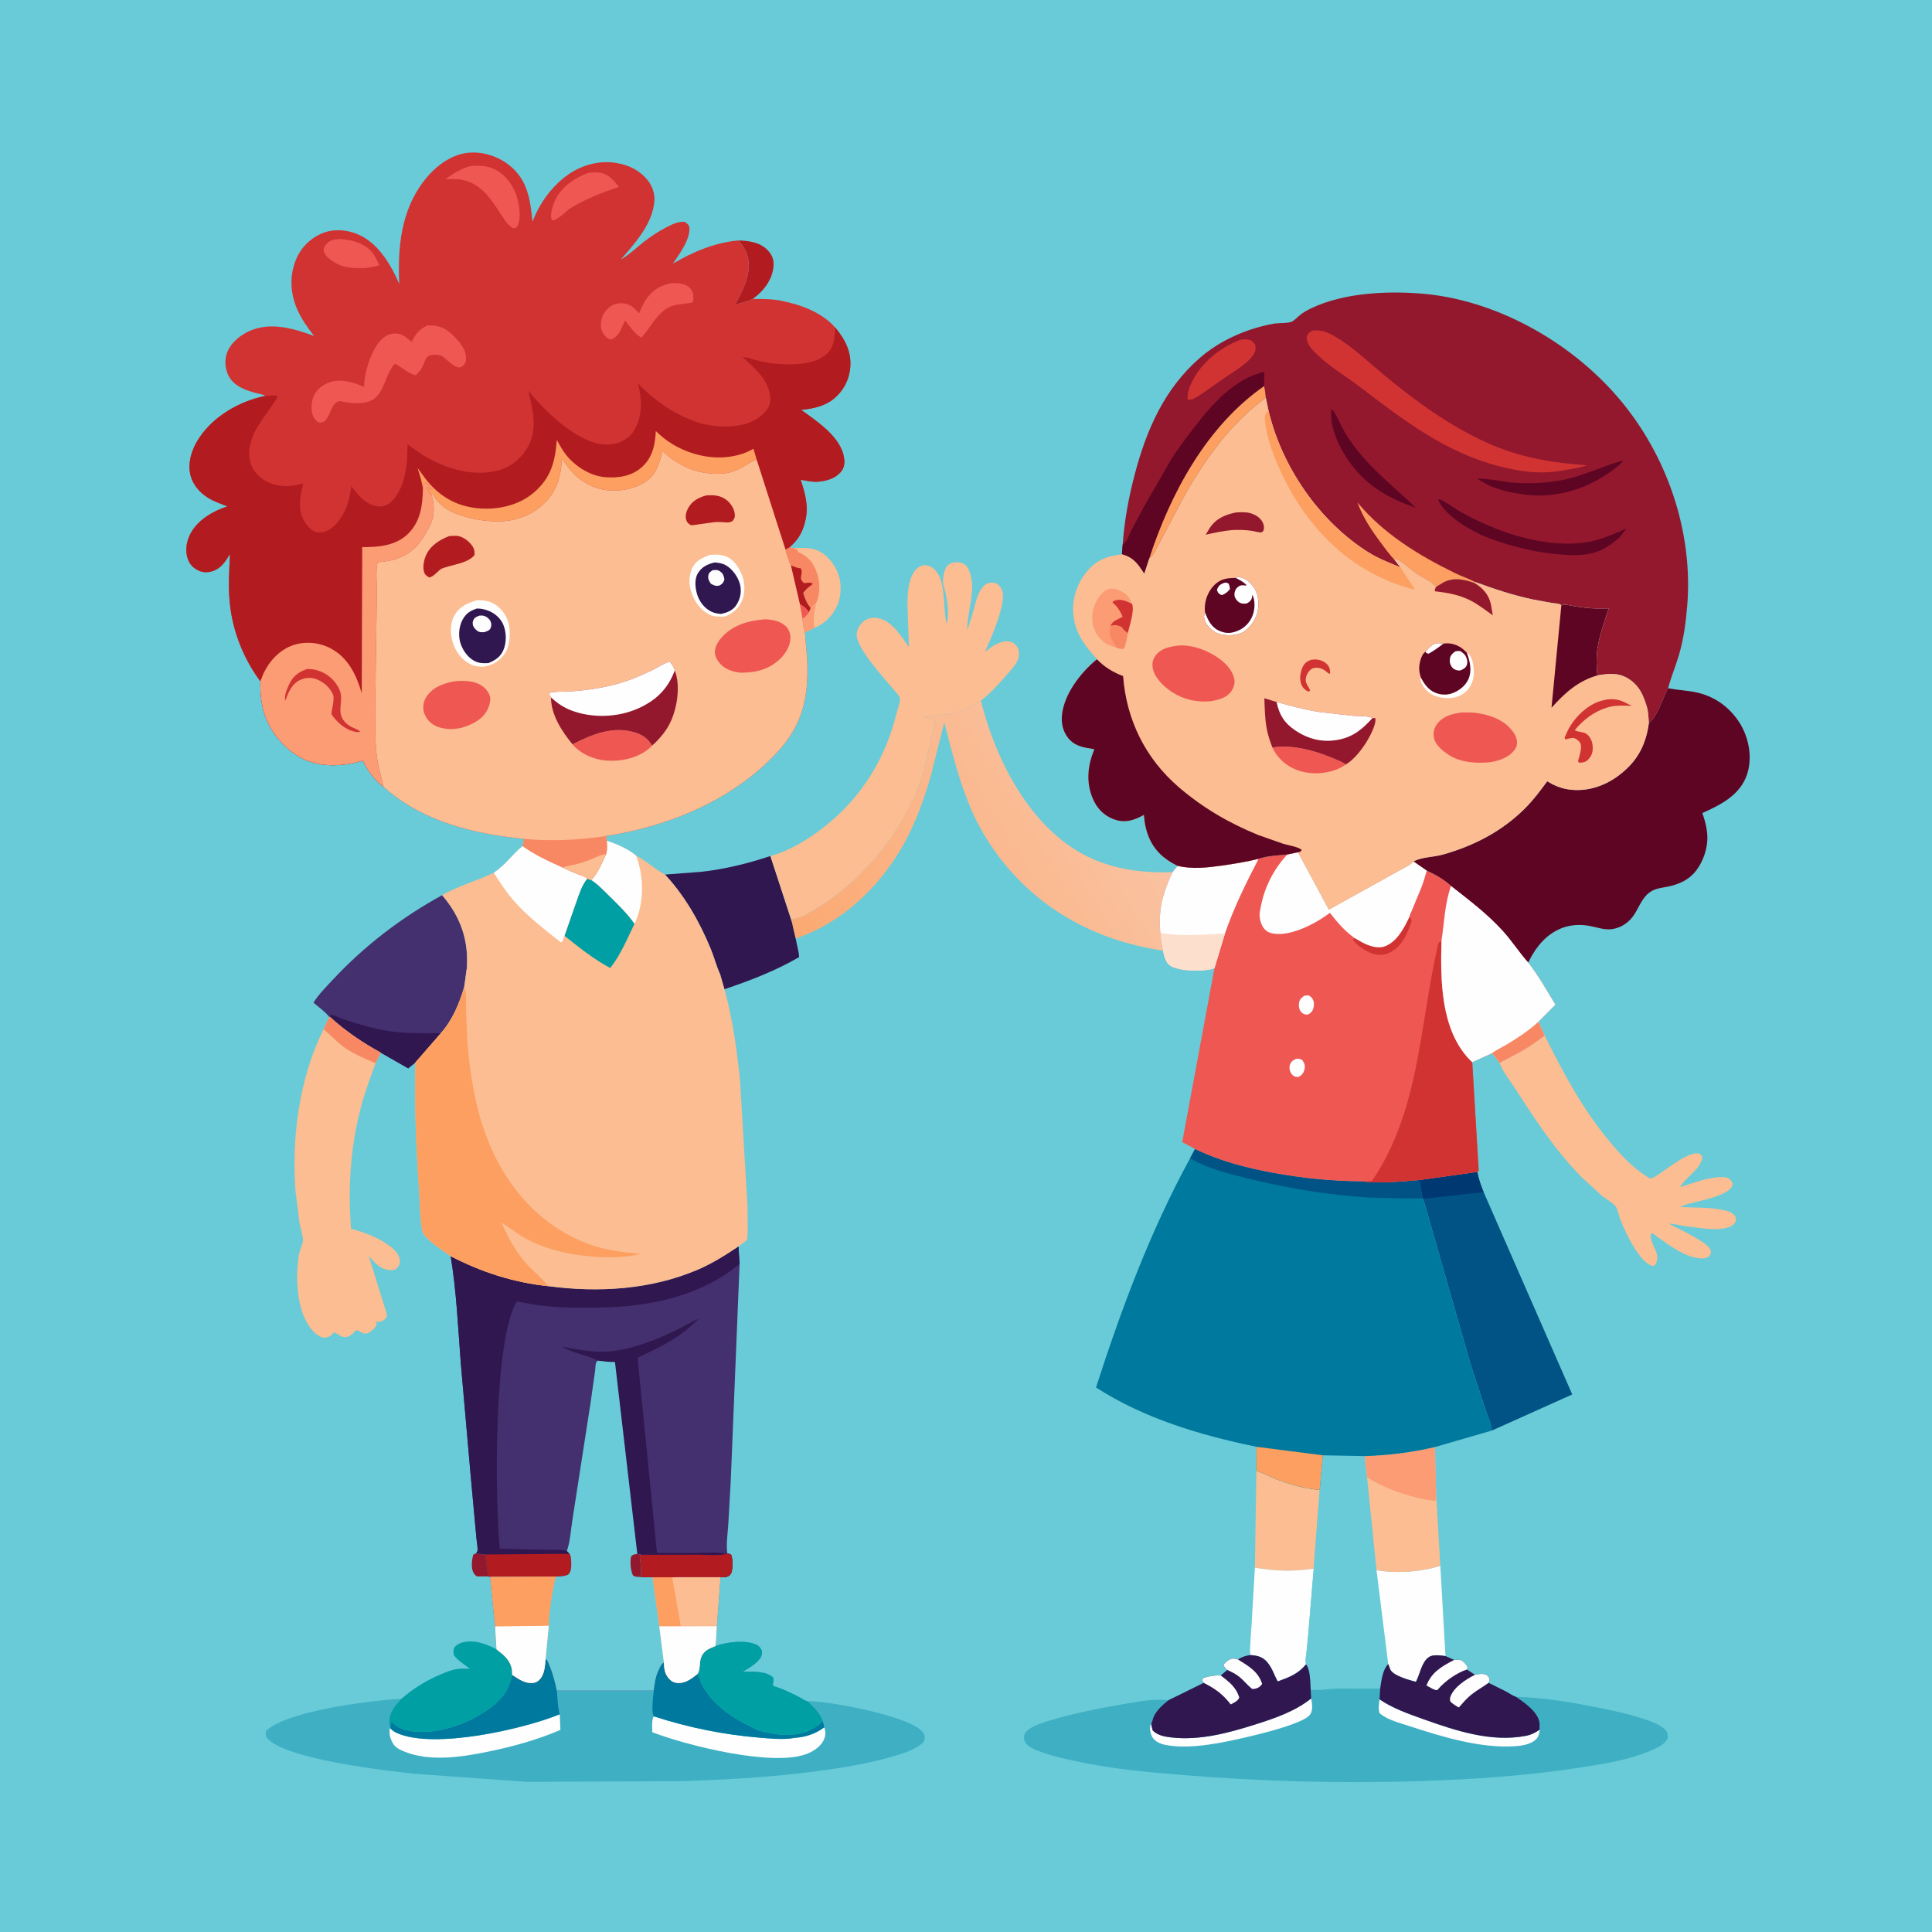 <svg version="1.1" xmlns="http://www.w3.org/2000/svg" style="display: block;" viewBox="0 0 2048 2048" width="1024" height="1024">
<defs>
	<linearGradient id="Gradient1" gradientUnits="userSpaceOnUse" x1="868.633" y1="1030.64" x2="1182" y2="835.89">
		<stop class="stop0" offset="0" stop-opacity="1" stop-color="rgb(251,169,114)"/>
		<stop class="stop1" offset="1" stop-opacity="1" stop-color="rgb(250,194,161)"/>
	</linearGradient>
</defs>
<path transform="translate(0,0)" fill="rgb(104,203,215)" d="M -0 -0 L 2048 0 L 2048 2048 L -0 2048 L -0 -0 z"/>
<path transform="translate(0,0)" fill="rgb(147,24,45)" d="M 504.474 1646.69 L 514.589 1647.85 L 517.368 1671.01 L 506.5 1671.1 C 504.38 1670.79 502.82 1668.92 501.863 1667.16 C 499.202 1662.26 500.094 1653.03 501.78 1647.87 L 504.474 1646.69 z"/>
<path transform="translate(0,0)" fill="rgb(178,28,32)" d="M 782.523 254.877 C 793.85 255.171 805.671 256.708 813.939 265.378 C 818.463 270.124 820.441 275.323 819.983 281.875 C 819.101 294.518 811.775 305.581 802.228 313.542 L 797.9 316.885 C 791.899 319.867 785.448 321.45 778.959 322.941 C 785.947 310.374 793.227 297.24 793.676 282.5 C 794.019 271.25 790.062 262.867 782.523 254.877 z"/>
<path transform="translate(0,0)" fill="rgb(251,189,145)" d="M 837.14 579.962 L 840.591 580.943 C 854.983 580.779 865.461 579.532 876.777 590.385 C 885.785 599.025 890.959 610.156 891.11 622.656 C 891.272 636.054 886.719 647.151 877.213 656.6 C 873.158 660.63 868.612 663.203 863.448 665.602 L 853.258 670.195 C 851.461 665.875 851.313 660.397 850.713 655.758 C 853.619 654.029 855.363 651.731 857.473 649.128 C 854.567 645.165 852.318 642.945 847.921 640.708 L 838.262 599.154 C 837.692 598.801 835.505 591.919 835.117 590.852 C 833.91 588.2 833.326 585.36 832.625 582.543 L 837.14 579.962 z"/>
<path transform="translate(0,0)" fill="rgb(251,156,117)" d="M 859.35 644.475 C 860.689 642.484 863.543 640.341 865.328 638.643 C 863.817 647.084 861.46 655.245 863.115 663.781 L 863.448 665.602 L 853.258 670.195 C 851.461 665.875 851.313 660.397 850.713 655.758 C 853.619 654.029 855.363 651.731 857.473 649.128 L 859.35 644.475 z"/>
<path transform="translate(0,0)" fill="rgb(248,136,99)" d="M 837.14 579.962 L 840.591 580.943 C 841.32 581.218 844.325 582.056 844.707 582.5 C 846.76 584.882 844.966 585.134 848.528 586.305 C 857.951 591.12 862.696 597.694 866.169 607.75 C 869.255 616.689 869.644 629.999 865.328 638.643 C 863.543 640.341 860.689 642.484 859.35 644.475 L 857.473 649.128 C 854.567 645.165 852.318 642.945 847.921 640.708 L 838.262 599.154 C 837.692 598.801 835.505 591.919 835.117 590.852 C 833.91 588.2 833.326 585.36 832.625 582.543 L 837.14 579.962 z"/>
<path transform="translate(0,0)" fill="rgb(178,28,32)" d="M 838.262 599.154 C 841.859 600.72 844.968 602.184 848.91 602.5 C 852.247 608.752 845.231 612.588 852.5 618.177 L 853.702 618.022 C 856.689 617.663 858.769 617.352 861.655 618.5 C 860.459 620.079 860.093 620.325 858.55 621.38 C 855.73 623.308 853.622 625.777 851.384 628.326 C 853.182 634.621 855.028 639.395 859.35 644.475 L 857.473 649.128 C 854.567 645.165 852.318 642.945 847.921 640.708 L 838.262 599.154 z"/>
<path transform="translate(0,0)" fill="rgb(251,189,145)" d="M 1331.83 1559.28 C 1338.33 1560.95 1344.36 1564.49 1350.57 1567.04 C 1366.36 1573.49 1381.97 1577.76 1398.97 1579.41 L 1392.57 1662.93 C 1370.45 1666.06 1352.07 1665.49 1330.21 1661.83 L 1331.83 1559.28 z"/>
<path transform="translate(0,0)" fill="rgb(254,254,254)" d="M 1330.21 1661.83 C 1352.07 1665.49 1370.45 1666.06 1392.57 1662.93 L 1386.82 1732.26 L 1384.77 1752.86 C 1384.36 1756.5 1383.34 1760.73 1384.47 1764.27 L 1384.11 1764.69 C 1375.81 1774.64 1366.29 1778.11 1354.42 1782.44 C 1350.73 1775.83 1348.68 1768.61 1343.82 1762.62 C 1338.55 1756.1 1333.03 1755.06 1325.22 1754.42 C 1324.78 1744.24 1326.11 1733.35 1326.69 1723.15 L 1330.21 1661.83 z"/>
<path transform="translate(0,0)" fill="rgb(49,23,80)" d="M 704.951 927.075 L 742.899 924.193 C 768.302 921.413 792.444 915.438 816.645 907.431 L 838.628 974.668 C 839.211 976.801 840.193 979.272 840.381 981.451 L 843.526 994.876 C 844.454 1001.29 846.871 1008.24 847.092 1014.59 C 821.552 1029.35 795.78 1039.21 767.932 1048.64 L 763.363 1032.72 C 759.409 1024.33 757.046 1014.71 753.484 1006.05 C 741.719 977.428 726.091 949.886 704.951 927.075 z"/>
<path transform="translate(0,0)" fill="rgb(68,48,111)" d="M 349.024 1078.04 C 344.857 1072.5 337.536 1067.46 332.264 1062.82 C 337.78 1054.13 345.678 1046.18 352.699 1038.64 C 386.238 1002.65 425.562 972.556 468.665 948.941 C 487.865 971.158 496.887 996.243 494.915 1025.84 L 492.038 1046.47 C 486.802 1064.12 479.619 1081.45 467.186 1095.4 L 440.368 1126.22 L 432.706 1132.49 L 403.58 1115.85 C 383.979 1104.98 366.229 1093.16 349.704 1077.92 L 349.024 1078.04 z"/>
<path transform="translate(0,0)" fill="rgb(49,23,80)" d="M 349.704 1077.92 L 350.542 1075.43 C 356.009 1076.69 361.272 1079.6 366.662 1081.35 C 381.619 1086.21 396.916 1090.66 412.5 1092.98 C 425.021 1094.85 437.542 1095.2 450.178 1095.34 C 455.684 1095.4 461.79 1094.67 467.186 1095.4 L 440.368 1126.22 L 432.706 1132.49 L 403.58 1115.85 C 383.979 1104.98 366.229 1093.16 349.704 1077.92 z"/>
<path transform="translate(0,0)" fill="rgb(251,189,145)" d="M 1637.5 1097.77 C 1657.52 1138.2 1678.1 1176.61 1707.25 1211.28 C 1719.62 1225.99 1732.43 1239.71 1749.27 1249.29 C 1752.12 1249.28 1756.12 1246.1 1758.59 1244.54 C 1766.93 1239.27 1794.63 1216.7 1802.91 1224 C 1804.26 1225.19 1804.14 1226.05 1804.54 1227.71 C 1801.24 1241.05 1787.49 1247.09 1780.91 1258.28 C 1794.52 1254.35 1809.72 1248.02 1823.98 1247.83 C 1826.67 1247.8 1829.63 1247.68 1832.06 1249 C 1834.17 1250.16 1835.85 1252.09 1836.49 1254.42 C 1836.9 1255.97 1836.07 1257.78 1835.13 1259.03 C 1832.33 1262.75 1826.7 1265.28 1822.47 1266.99 C 1808.81 1272.5 1793.85 1274.05 1780.39 1279.35 C 1795.88 1280.55 1811.75 1279.31 1827 1282.79 L 1828.5 1283.12 C 1833.44 1284.24 1837.05 1285.69 1839.9 1290 C 1840.01 1293.06 1840.6 1294.81 1838.27 1297.27 C 1831.9 1304.04 1816.28 1303.18 1807.66 1302.45 L 1785.5 1299.7 C 1779.95 1298.72 1774.64 1297.2 1768.97 1297.13 C 1781.34 1303.62 1794.52 1309.52 1805.96 1317.55 C 1809.18 1319.82 1812.44 1322.3 1813.55 1326.25 C 1814.02 1327.93 1813.24 1329.17 1812.73 1330.76 C 1810.12 1333.17 1808.08 1334.07 1804.56 1334.02 C 1787.68 1333.74 1771.35 1321.26 1758.04 1311.98 C 1756.94 1311.21 1752.3 1307.46 1751.5 1307.4 C 1750.96 1307.35 1750.49 1307.8 1749.98 1308 C 1748.22 1319.23 1761.88 1328.25 1754.67 1340.68 C 1753.46 1341.42 1752.91 1342.23 1751.41 1341.87 C 1741.53 1339.44 1730.65 1320.34 1726.15 1311.59 C 1722.73 1304.91 1719.59 1298.06 1717 1291.02 C 1715.82 1287.8 1714.73 1281.9 1712.93 1279.26 C 1710.34 1275.47 1701.59 1270.44 1697.76 1267.26 L 1677 1248.27 C 1648.63 1219.92 1626.42 1185.27 1604.66 1151.8 C 1599.82 1144.36 1592.65 1135.43 1589.73 1127.22 C 1590.85 1125.77 1594.01 1124.41 1595.7 1123.5 L 1611.96 1114.93 C 1620.91 1109.87 1629.29 1103.92 1637.5 1097.77 z"/>
<path transform="translate(0,0)" fill="rgb(0,83,132)" d="M 1504.8 1250.87 L 1566.13 1242.28 C 1567.03 1249.26 1570.02 1257.11 1572.69 1263.66 L 1666.65 1478.17 L 1581.49 1516.44 C 1580.51 1508.71 1576.68 1500.41 1574.18 1492.99 L 1559.09 1447 L 1508.62 1270.83 L 1508.2 1270.51 C 1506.67 1263.96 1505.34 1257.58 1504.8 1250.87 z"/>
<path transform="translate(0,0)" fill="rgb(0,57,113)" d="M 1504.8 1250.87 L 1566.13 1242.28 C 1567.03 1249.26 1570.02 1257.11 1572.69 1263.66 L 1508.62 1270.83 L 1508.2 1270.51 C 1506.67 1263.96 1505.34 1257.58 1504.8 1250.87 z"/>
<path transform="translate(0,0)" fill="rgb(251,189,145)" d="M 349.024 1078.04 L 349.704 1077.92 C 366.229 1093.16 383.979 1104.98 403.58 1115.85 L 398.151 1127.02 C 392.331 1143.14 386.276 1159.16 382.031 1175.8 C 371.459 1217.22 368.729 1260 372.14 1302.56 C 386.793 1306.47 401.527 1311.97 413.755 1321.22 C 418.263 1324.63 423.741 1330.43 423.963 1336.48 C 424.115 1340.61 422.298 1342.73 419.5 1345.47 C 417.465 1346.34 415.868 1346.51 413.688 1346.37 C 403.071 1345.66 397.222 1338.86 390.899 1331.28 L 409.807 1392.21 C 410.299 1394.54 410.348 1395.58 408.819 1397.5 C 406.541 1400.36 402.904 1401.46 399.397 1401.28 L 398.268 1401.15 L 399.449 1403.5 C 398.567 1406.59 396.034 1409.11 393.5 1411.01 C 385.506 1416.99 384.35 1411.33 377 1409.92 C 375.194 1413.03 372.788 1415.14 369.464 1416.61 C 362.887 1419.51 359.648 1414.42 354 1412.29 L 351.943 1414.64 C 349.013 1417.55 345.969 1418 342 1417.97 C 336.465 1415.84 332.402 1412.12 328.846 1407.46 C 314.503 1388.66 313.041 1353.95 316.658 1331.47 L 316.903 1330 C 317.687 1324.94 320.443 1320.09 321.107 1315.41 C 321.678 1311.39 318.251 1301.05 317.508 1296.53 L 313.307 1263.05 C 308.793 1206.39 317.297 1142.33 342.924 1091.15 L 349.024 1078.04 z"/>
<path transform="translate(0,0)" fill="rgb(248,136,99)" d="M 349.024 1078.04 L 349.704 1077.92 C 366.229 1093.16 383.979 1104.98 403.58 1115.85 L 398.151 1127.02 C 385.73 1121.62 372.894 1116.66 362.157 1108.16 C 355.796 1103.13 350.341 1097.03 343.959 1091.96 L 342.924 1091.15 L 349.024 1078.04 z"/>
<path transform="translate(0,0)" fill="url(#Gradient1)" d="M 838.628 974.668 C 846.675 973.61 853.332 970.131 860.297 966.159 C 911.761 936.809 956.205 883.892 975.716 827.844 C 982.787 807.53 985.539 786.338 991.375 765.793 L 991.814 764.274 C 989.973 762.392 981.803 761.387 978.623 759.5 L 979.5 758.51 C 987.487 759.35 996.061 758.094 1004 757.028 C 1018.07 755.137 1027.88 750.22 1039.81 742.753 C 1054.17 801.683 1087.91 869.188 1141.5 901.775 C 1172.5 920.628 1207.26 925.723 1242.99 924.558 C 1238.44 933.851 1235.05 942.836 1232.38 952.828 C 1229.32 964.271 1228.99 976.966 1229.96 988.715 L 1232.8 1007.73 C 1196.23 1002.16 1162.72 991.307 1130.72 972.458 C 1086.41 946.355 1049.95 905.312 1029.55 858.12 C 1016.88 828.825 1008.92 796.563 1000.94 765.698 L 987.429 819.591 C 981.369 842.041 973.488 864.16 963.149 885 C 938.81 934.062 896.148 977.108 843.526 994.876 L 840.381 981.451 C 840.193 979.272 839.211 976.801 838.628 974.668 z"/>
<path transform="translate(0,0)" fill="rgb(251,189,145)" d="M 816.645 907.431 C 841.583 900.831 868.899 882.071 887.622 864.651 C 919.035 835.425 939.775 798.577 950.103 757.197 C 951.029 753.487 954.508 743.481 954.024 740.152 C 953.659 737.642 948.394 732.362 946.648 730.23 C 936.688 718.061 906.697 686.343 908.192 671.5 C 908.715 666.307 911.859 661.104 916.084 658.091 C 920.435 654.987 925.632 654.214 930.853 655.235 C 945.599 658.118 955.358 674.568 963.458 685.844 L 961.96 642.167 C 962.018 631.906 962.194 619.81 966.636 610.395 C 968.992 605.402 971.981 601.188 977.485 599.568 C 980.655 598.634 984.156 599.331 986.995 600.931 C 1004.26 610.667 998.914 643.811 1003.42 660.949 C 1006.61 651.311 1003.85 633.917 1001.15 624.122 L 999.807 619 C 999.028 613.921 1000.49 604.689 1003.65 600.529 C 1005.89 597.579 1009.19 596.236 1012.8 595.989 C 1016.46 595.739 1020.72 596.589 1023.5 599.139 C 1026.45 601.847 1027.74 605.432 1028.79 609.185 C 1034.25 628.623 1024.95 648.785 1025.37 668 L 1030.99 650.5 C 1033.86 640.907 1036.03 626.146 1044.48 619.766 C 1047.45 617.519 1051.44 617.225 1055 618.075 C 1058.43 618.894 1060.7 622.24 1062.11 625.249 C 1068.03 637.912 1049.57 678.641 1044.16 690.948 C 1051.62 685.187 1059.53 678.901 1069.5 679.904 C 1073.26 680.282 1075.86 682.437 1078.05 685.388 C 1080.24 688.342 1080.53 692.497 1079.93 696.023 C 1079.04 701.295 1074.89 706.482 1071.5 710.436 C 1062.16 721.324 1051.13 734.024 1039.81 742.753 C 1027.88 750.22 1018.07 755.137 1004 757.028 C 996.061 758.094 987.487 759.35 979.5 758.51 L 978.623 759.5 C 981.803 761.387 989.973 762.392 991.814 764.274 L 991.375 765.793 C 985.539 786.338 982.787 807.53 975.716 827.844 C 956.205 883.892 911.761 936.809 860.297 966.159 C 853.332 970.131 846.675 973.61 838.628 974.668 L 816.645 907.431 z"/>
<path transform="translate(0,0)" fill="rgb(104,203,215)" d="M 1521.07 1533.94 L 1522.33 1582.72 L 1526.79 1659.76 L 1532.26 1755.52 C 1526.83 1754.93 1519.1 1753.37 1514.38 1756.84 C 1506.77 1762.43 1505.24 1774.91 1500.95 1782.86 C 1494.12 1781.03 1477.24 1776.56 1473.85 1770 L 1471.57 1763.93 C 1465.23 1770.96 1464.59 1781 1463.05 1790.03 L 1417.04 1789.96 C 1408.19 1790.18 1397.93 1792.69 1389.36 1790.94 C 1388.97 1783.7 1388.97 1769.65 1384.47 1764.27 C 1383.34 1760.73 1384.36 1756.5 1384.77 1752.86 L 1386.82 1732.26 L 1392.57 1662.93 L 1398.97 1579.41 L 1402.2 1542.68 L 1446.74 1543.52 C 1471.94 1542.76 1496.54 1539.65 1521.07 1533.94 z"/>
<path transform="translate(0,0)" fill="rgb(254,254,254)" d="M 1459.16 1664.44 C 1480.77 1668.13 1505.86 1666.42 1526.79 1659.76 L 1532.26 1755.52 C 1526.83 1754.93 1519.1 1753.37 1514.38 1756.84 C 1506.77 1762.43 1505.24 1774.91 1500.95 1782.86 C 1494.12 1781.03 1477.24 1776.56 1473.85 1770 L 1471.57 1763.93 L 1459.16 1664.44 z"/>
<path transform="translate(0,0)" fill="rgb(251,189,145)" d="M 1521.07 1533.94 L 1522.33 1582.72 L 1526.79 1659.76 C 1505.86 1666.42 1480.77 1668.13 1459.16 1664.44 L 1449.13 1566.12 L 1446.74 1543.52 C 1471.94 1542.76 1496.54 1539.65 1521.07 1533.94 z"/>
<path transform="translate(0,0)" fill="rgb(251,156,117)" d="M 1521.07 1533.94 L 1522.33 1582.72 L 1522.05 1590 L 1520.5 1591.07 C 1494.5 1587.31 1471.62 1579.62 1449.13 1566.12 L 1446.74 1543.52 C 1471.94 1542.76 1496.54 1539.65 1521.07 1533.94 z"/>
<path transform="translate(0,0)" fill="rgb(94,5,36)" d="M 1768.26 729.521 L 1769.48 729.771 C 1778.8 731.608 1788.4 731.884 1797.66 733.841 C 1816.41 737.802 1831.78 748.236 1842.61 764.034 C 1852.29 778.147 1856.85 796.896 1853.76 813.797 C 1850.9 829.39 1841.83 840.555 1828.88 849.164 C 1821.22 854.254 1812.95 858.058 1804.59 861.843 C 1806.63 867.934 1808.4 873.614 1809.26 880 L 1809.51 881.734 C 1811.36 895.83 1806.42 912.002 1797.71 923.181 C 1790.14 932.902 1779.34 937.601 1767.5 939.958 C 1761.69 941.116 1755.66 941.618 1750.49 944.765 C 1741.23 950.391 1738.19 960.21 1732.75 968.88 C 1727.43 977.374 1719.04 983.408 1709 984.887 C 1701.31 986.019 1694.26 983.414 1686.88 981.859 C 1664.87 977.221 1645.77 984.416 1631.57 1001.74 C 1626.79 1007.58 1623.26 1013.65 1619.94 1020.4 C 1610.43 1009.78 1602.69 997.636 1593.07 987 C 1576.6 968.796 1557.31 954.326 1538.12 939.221 C 1530.79 932.383 1521.49 927.134 1512.42 922.978 L 1498.33 913.223 C 1506.42 908.498 1520.14 908.542 1529.46 905.9 C 1562.37 896.568 1592.19 881.26 1616.6 856.835 C 1625.37 848.059 1632.82 838.153 1640.13 828.165 C 1646.73 832.236 1653.59 835.243 1661.27 836.571 C 1680.41 839.883 1699.7 834.006 1715.21 822.534 C 1734.94 807.935 1744.43 790.869 1747.85 766.736 C 1757.49 758.166 1761.69 742.52 1767.39 731.223 L 1768.26 729.521 z"/>
<path transform="translate(0,0)" fill="rgb(63,176,195)" d="M 1312.34 1759.13 C 1316.4 1756.36 1320.42 1755.22 1325.22 1754.42 C 1333.03 1755.06 1338.55 1756.1 1343.82 1762.62 C 1348.68 1768.61 1350.73 1775.83 1354.42 1782.44 C 1366.29 1778.11 1375.81 1774.64 1384.11 1764.69 L 1384.47 1764.27 C 1388.97 1769.65 1388.97 1783.7 1389.36 1790.94 C 1397.93 1792.69 1408.19 1790.18 1417.04 1789.96 L 1463.05 1790.03 C 1464.59 1781 1465.23 1770.96 1471.57 1763.93 L 1473.85 1770 C 1477.24 1776.56 1494.12 1781.03 1500.95 1782.86 C 1505.24 1774.91 1506.77 1762.43 1514.38 1756.84 C 1519.1 1753.37 1526.83 1754.93 1532.26 1755.52 L 1541.51 1759.61 C 1545.77 1759.48 1548.3 1758.67 1551.63 1761.92 C 1553.5 1763.75 1555.16 1765.33 1555.75 1767.95 L 1554.89 1769.76 L 1563.53 1775.35 C 1568.11 1774.54 1571.41 1773.68 1575.89 1775.5 C 1578.07 1777.83 1579.22 1778.34 1578.72 1781.9 C 1578.62 1782.63 1578.27 1783.23 1577.94 1783.87 L 1596.15 1792.92 C 1599.58 1794.76 1603.44 1797.51 1607.05 1798.72 C 1634.03 1799.42 1660.55 1803.54 1687 1808.75 C 1703.96 1812.09 1720.98 1815.42 1737.5 1820.56 C 1745.67 1823.1 1759.23 1827.21 1765.07 1833.5 C 1767.61 1836.24 1767.92 1838.37 1767.96 1842 C 1765.64 1848.4 1758.87 1851.61 1753.03 1854.32 C 1728.19 1865.87 1697.17 1870.29 1670.26 1874.37 C 1615.7 1882.65 1560.91 1886.19 1505.8 1888.02 C 1420.81 1890.84 1336.37 1888.4 1251.6 1881.43 C 1215.52 1878.46 1179.37 1875.15 1143.9 1867.67 C 1130.59 1864.86 1116.76 1861.99 1103.98 1857.32 C 1098.39 1855.28 1088.34 1851.73 1086.14 1845.5 C 1085.12 1842.59 1085.14 1839.01 1087.08 1836.5 C 1092.55 1829.42 1107.75 1825.28 1116 1822.87 C 1139.16 1816.1 1162.79 1811.31 1186.55 1807.21 C 1199.8 1804.92 1213.07 1802.2 1226.54 1801.81 C 1230.6 1801.7 1234.38 1801.67 1238.39 1802.42 L 1275.99 1783.9 C 1275.19 1782.75 1274.74 1781.77 1274.19 1780.5 L 1276.17 1778.5 C 1282.46 1776.75 1287.5 1775.73 1294.06 1776.06 L 1301.02 1770.21 C 1298.86 1768.13 1297.66 1767.46 1296.93 1764.5 C 1298.96 1762.36 1300.8 1760.58 1303.45 1759.2 C 1306.76 1757.49 1309 1758.17 1312.34 1759.13 z"/>
<path transform="translate(0,0)" fill="rgb(254,254,254)" d="M 1462.34 1801.39 C 1476.41 1810.94 1493.03 1816.75 1508.97 1822.44 C 1542.94 1834.56 1580.79 1847.14 1617.29 1840.09 C 1622.97 1839 1627.5 1836.82 1632.13 1833.42 C 1632.13 1836.43 1631.16 1840.27 1629.23 1842.63 C 1624.16 1848.83 1614.16 1850.46 1606.66 1851.01 C 1569.95 1853.72 1528.68 1841.07 1494.04 1829.74 C 1483.76 1826.37 1470.84 1823.27 1462.5 1816.15 C 1460.67 1811.61 1461.88 1806.16 1462.34 1801.39 z"/>
<path transform="translate(0,0)" fill="rgb(254,254,254)" d="M 1389.89 1800.45 C 1391.02 1805.54 1391.81 1812.29 1389.09 1817 C 1382.18 1828.98 1310.78 1844.16 1296.02 1846.88 C 1277.57 1850.28 1256.7 1853.23 1238 1850.09 L 1236.29 1849.82 C 1230.99 1848.92 1225.03 1846.65 1221.91 1842 C 1219.76 1838.81 1218.56 1833.35 1219.33 1829.59 C 1219.55 1828.51 1219.82 1828.15 1220.31 1827.21 C 1220.7 1829.78 1221.21 1832.03 1222 1834.5 C 1227.38 1839.59 1234.24 1840.9 1241.38 1841.73 C 1271.68 1845.24 1301.63 1837.14 1330.22 1828.14 C 1350.9 1821.63 1372.82 1814.16 1389.89 1800.45 z"/>
<path transform="translate(0,0)" fill="rgb(49,23,80)" d="M 1471.57 1763.93 L 1473.85 1770 C 1477.24 1776.56 1494.12 1781.03 1500.95 1782.86 C 1505.24 1774.91 1506.77 1762.43 1514.38 1756.84 C 1519.1 1753.37 1526.83 1754.93 1532.26 1755.52 L 1541.51 1759.61 C 1545.77 1759.48 1548.3 1758.67 1551.63 1761.92 C 1553.5 1763.75 1555.16 1765.33 1555.75 1767.95 L 1554.89 1769.76 L 1563.53 1775.35 C 1568.11 1774.54 1571.41 1773.68 1575.89 1775.5 C 1578.07 1777.83 1579.22 1778.34 1578.72 1781.9 C 1578.62 1782.63 1578.27 1783.23 1577.94 1783.87 L 1596.15 1792.92 C 1599.58 1794.76 1603.44 1797.51 1607.05 1798.72 C 1615.98 1804.91 1630.51 1814.62 1631.97 1826.5 C 1632.25 1828.81 1631.63 1831.2 1632.13 1833.42 C 1627.5 1836.82 1622.97 1839 1617.29 1840.09 C 1580.79 1847.14 1542.94 1834.56 1508.97 1822.44 C 1493.03 1816.75 1476.41 1810.94 1462.34 1801.39 L 1463.05 1790.03 C 1464.59 1781 1465.23 1770.96 1471.57 1763.93 z"/>
<path transform="translate(0,0)" fill="rgb(254,254,254)" d="M 1541.51 1759.61 C 1545.77 1759.48 1548.3 1758.67 1551.63 1761.92 C 1553.5 1763.75 1555.16 1765.33 1555.75 1767.95 L 1554.89 1769.76 C 1543.85 1773.53 1532.17 1781.74 1524.55 1790.45 L 1523.54 1791.61 C 1520.77 1792.04 1514.81 1788.04 1512.09 1786.68 C 1517.6 1772.46 1528.56 1766.24 1541.51 1759.61 z"/>
<path transform="translate(0,0)" fill="rgb(254,254,254)" d="M 1563.53 1775.35 C 1568.11 1774.54 1571.41 1773.68 1575.89 1775.5 C 1578.07 1777.83 1579.22 1778.34 1578.72 1781.9 C 1578.62 1782.63 1578.27 1783.23 1577.94 1783.87 C 1571.97 1788.28 1565.34 1791.82 1559.55 1796.47 C 1554.65 1800.39 1550.54 1805.31 1546.42 1810.01 C 1543.09 1808.16 1540.31 1806.43 1537.5 1803.85 C 1537.08 1802.26 1536.79 1801.03 1537.28 1799.38 C 1540.5 1788.66 1554.23 1780.04 1563.53 1775.35 z"/>
<path transform="translate(0,0)" fill="rgb(49,23,80)" d="M 1312.34 1759.13 C 1316.4 1756.36 1320.42 1755.22 1325.22 1754.42 C 1333.03 1755.06 1338.55 1756.1 1343.82 1762.62 C 1348.68 1768.61 1350.73 1775.83 1354.42 1782.44 C 1366.29 1778.11 1375.81 1774.64 1384.11 1764.69 L 1384.47 1764.27 C 1388.97 1769.65 1388.97 1783.7 1389.36 1790.94 L 1389.89 1800.45 C 1372.82 1814.16 1350.9 1821.63 1330.22 1828.14 C 1301.63 1837.14 1271.68 1845.24 1241.38 1841.73 C 1234.24 1840.9 1227.38 1839.59 1222 1834.5 C 1221.21 1832.03 1220.7 1829.78 1220.31 1827.21 C 1221.39 1826.04 1222.1 1821.74 1222.87 1820.03 C 1226.22 1812.62 1232.27 1807.49 1238.39 1802.42 L 1275.99 1783.9 C 1275.19 1782.75 1274.74 1781.77 1274.19 1780.5 L 1276.17 1778.5 C 1282.46 1776.75 1287.5 1775.73 1294.06 1776.06 L 1301.02 1770.21 C 1298.86 1768.13 1297.66 1767.46 1296.93 1764.5 C 1298.96 1762.36 1300.8 1760.58 1303.45 1759.2 C 1306.76 1757.49 1309 1758.17 1312.34 1759.13 z"/>
<path transform="translate(0,0)" fill="rgb(254,254,254)" d="M 1275.99 1783.9 C 1275.19 1782.75 1274.74 1781.77 1274.19 1780.5 L 1276.17 1778.5 C 1282.46 1776.75 1287.5 1775.73 1294.06 1776.06 C 1302.85 1782.8 1310.32 1788.4 1313.67 1799.5 C 1312.12 1803.2 1308.12 1804.92 1304.64 1806.77 C 1296.16 1795.76 1288.27 1790.15 1275.99 1783.9 z"/>
<path transform="translate(0,0)" fill="rgb(254,254,254)" d="M 1301.02 1770.21 C 1298.86 1768.13 1297.66 1767.46 1296.93 1764.5 C 1298.96 1762.36 1300.8 1760.58 1303.45 1759.2 C 1306.76 1757.49 1309 1758.17 1312.34 1759.13 C 1323.24 1766.02 1333.91 1771.84 1337.9 1785 C 1336.17 1787.76 1333.58 1789.51 1330.28 1790.16 L 1327.5 1790.44 C 1322.41 1786.51 1318.5 1781.36 1313.53 1777.32 C 1309.86 1774.34 1305.29 1772.23 1301.02 1770.21 z"/>
<path transform="translate(0,0)" fill="rgb(63,176,195)" d="M 425.473 1800.9 C 438.125 1789.92 451.588 1781.56 467.05 1775.04 C 472.399 1772.78 478.438 1770.2 484.202 1769.32 C 488.737 1768.63 493.656 1768.9 498.241 1768.98 C 492.562 1764.51 485.677 1760.5 481.316 1754.73 C 480.416 1750.54 480.315 1749.96 481.881 1746 C 483.924 1744.11 485.819 1742.55 488.503 1741.66 C 501.442 1737.34 514.868 1742.48 526.305 1748.33 C 534.495 1754.72 541.388 1760 542.844 1771 L 542.964 1775.35 C 548.135 1778.82 554.157 1783.06 560.5 1783.86 C 564.144 1784.32 567.891 1783.97 570.772 1781.5 C 577.273 1775.92 577.56 1766.94 578.259 1759.08 L 579.896 1759.55 C 584.839 1770.29 587.865 1780.53 590.272 1792.12 L 693.015 1792.11 C 693.8 1785.51 694.706 1778.14 697.44 1772.03 C 698.744 1769.12 700.817 1763.52 703.766 1762.4 C 704.234 1769.89 704.642 1774.99 710.376 1780.62 C 713.256 1783.45 717.227 1784.3 721.126 1783.93 C 728.169 1783.25 733.598 1778.95 738.992 1774.74 C 742.696 1770.85 740.977 1761.95 743.314 1756.5 C 746.386 1749.33 751.849 1747.47 758.564 1744.82 C 770.7 1740.57 789.428 1738.04 801.5 1743.28 C 804.882 1744.75 806.192 1746.81 807.779 1750 C 807.908 1754.96 806.851 1757.12 803.432 1760.71 C 798.873 1765.5 793.056 1768.86 787.334 1772.05 C 797.67 1772.17 811.546 1770.82 819.679 1778.32 C 820.278 1781.5 820.054 1782.91 819.059 1786 C 820.052 1787.05 820.168 1787.41 821.591 1787.84 C 830.225 1790.44 838.324 1794.49 846.377 1798.5 C 848.567 1799.59 853.824 1803.14 856.014 1803.38 L 856.94 1803.33 C 879.115 1803.09 961.155 1818.8 976.539 1834.41 C 978.706 1836.61 980.352 1838.87 980.281 1842.11 C 980.209 1845.32 979.152 1846.65 976.72 1848.71 C 967.917 1856.18 952.166 1860.32 941.272 1863.35 C 917.125 1870.06 892.608 1873.9 867.812 1877.3 C 819.696 1883.89 771.193 1886.47 722.69 1888.09 L 558.93 1888.87 L 440.066 1880.34 C 409.826 1877.15 301.137 1864.94 282.5 1841.89 C 281.623 1838.86 281.443 1837.66 282.365 1834.5 C 304.689 1813.43 394.342 1802.28 425.473 1800.9 z"/>
<path transform="translate(0,0)" fill="rgb(254,254,254)" d="M 593.347 1817.18 L 594.063 1833.79 C 568.932 1844.47 543.573 1851.5 516.84 1856.94 C 489.177 1862.58 455.525 1867.73 428.5 1856.69 C 421.012 1853.63 417.161 1851.12 414.328 1843.5 C 413.017 1839.98 412.812 1836.94 412.979 1833.22 L 413.711 1831.89 C 415.411 1834.08 417.998 1835.78 420.5 1836.93 C 459.438 1854.76 554.989 1832.95 593.347 1817.18 z"/>
<path transform="translate(0,0)" fill="rgb(254,254,254)" d="M 873.774 1831.07 C 875.16 1834.7 875.274 1838.81 873.996 1842.5 C 871.312 1850.26 863.823 1855.57 856.554 1858.66 C 820.952 1873.84 727.153 1850.08 691.437 1836.19 C 691.491 1831.49 690.483 1823.27 693.115 1819.39 C 729.675 1831.28 767.166 1838.9 805.5 1842.02 C 817.047 1842.96 830.806 1844.36 842.282 1842.23 C 854.246 1841.33 864.04 1838.11 873.774 1831.07 z"/>
<path transform="translate(0,0)" fill="rgb(0,121,158)" d="M 693.015 1792.11 C 693.8 1785.51 694.706 1778.14 697.44 1772.03 C 698.744 1769.12 700.817 1763.52 703.766 1762.4 C 704.234 1769.89 704.642 1774.99 710.376 1780.62 C 713.256 1783.45 717.227 1784.3 721.126 1783.93 C 728.169 1783.25 733.598 1778.95 738.992 1774.74 L 739.813 1775.52 C 741.73 1777.82 742.169 1781.07 743.296 1783.8 C 744.65 1787.08 746.658 1790.38 748.66 1793.31 C 762.039 1812.83 783.293 1824.86 804.239 1834.43 C 814.688 1837.22 824.08 1839.09 834.939 1839.04 C 849.049 1838.97 862.257 1834.58 872.22 1824.42 L 873.774 1831.07 C 864.04 1838.11 854.246 1841.33 842.282 1842.23 C 830.806 1844.36 817.047 1842.96 805.5 1842.02 C 767.166 1838.9 729.675 1831.28 693.115 1819.39 C 689.971 1814.13 692.545 1798.52 693.015 1792.11 z"/>
<path transform="translate(0,0)" fill="rgb(0,121,158)" d="M 578.259 1759.08 L 579.896 1759.55 C 584.839 1770.29 587.865 1780.53 590.272 1792.12 C 591.117 1799.88 591.035 1809.76 593.347 1817.18 C 554.989 1832.95 459.438 1854.76 420.5 1836.93 C 417.998 1835.78 415.411 1834.08 413.711 1831.89 L 413.789 1831.25 L 414.362 1826 L 415.5 1825.4 C 420.054 1830.01 424.611 1832.68 430.955 1834.13 C 457.251 1840.15 489.551 1830.1 511.772 1815.79 L 516.551 1812.69 C 530.642 1803.25 539.597 1792.06 542.964 1775.35 C 548.135 1778.82 554.157 1783.06 560.5 1783.86 C 564.144 1784.32 567.891 1783.97 570.772 1781.5 C 577.273 1775.92 577.56 1766.94 578.259 1759.08 z"/>
<path transform="translate(0,0)" fill="rgb(0,159,164)" d="M 425.473 1800.9 C 438.125 1789.92 451.588 1781.56 467.05 1775.04 C 472.399 1772.78 478.438 1770.2 484.202 1769.32 C 488.737 1768.63 493.656 1768.9 498.241 1768.98 C 492.562 1764.51 485.677 1760.5 481.316 1754.73 C 480.416 1750.54 480.315 1749.96 481.881 1746 C 483.924 1744.11 485.819 1742.55 488.503 1741.66 C 501.442 1737.34 514.868 1742.48 526.305 1748.33 C 534.495 1754.72 541.388 1760 542.844 1771 L 542.964 1775.35 C 539.597 1792.06 530.642 1803.25 516.551 1812.69 L 511.772 1815.79 C 489.551 1830.1 457.251 1840.15 430.955 1834.13 C 424.611 1832.68 420.054 1830.01 415.5 1825.4 L 414.362 1826 L 413.789 1831.25 L 413.187 1829.39 C 410.793 1817.59 418.14 1808.77 425.473 1800.9 z"/>
<path transform="translate(0,0)" fill="rgb(0,159,164)" d="M 758.564 1744.82 C 770.7 1740.57 789.428 1738.04 801.5 1743.28 C 804.882 1744.75 806.192 1746.81 807.779 1750 C 807.908 1754.96 806.851 1757.12 803.432 1760.71 C 798.873 1765.5 793.056 1768.86 787.334 1772.05 C 797.67 1772.17 811.546 1770.82 819.679 1778.32 C 820.278 1781.5 820.054 1782.91 819.059 1786 C 820.052 1787.05 820.168 1787.41 821.591 1787.84 C 830.225 1790.44 838.324 1794.49 846.377 1798.5 C 848.567 1799.59 853.824 1803.14 856.014 1803.38 C 862.577 1809.85 868.91 1815.55 872.22 1824.42 C 862.257 1834.58 849.049 1838.97 834.939 1839.04 C 824.08 1839.09 814.688 1837.22 804.239 1834.43 C 783.293 1824.86 762.039 1812.83 748.66 1793.31 C 746.658 1790.38 744.65 1787.08 743.296 1783.8 C 742.169 1781.07 741.73 1777.82 739.813 1775.52 L 738.992 1774.74 C 742.696 1770.85 740.977 1761.95 743.314 1756.5 C 746.386 1749.33 751.849 1747.47 758.564 1744.82 z"/>
<path transform="translate(0,0)" fill="rgb(0,121,158)" d="M 1266.78 1217.98 C 1293.32 1230.88 1321.61 1238.13 1350.54 1243.4 C 1380.99 1248.95 1411.77 1252.05 1442.74 1252.24 C 1462.43 1254.94 1485 1252.38 1504.8 1250.87 C 1505.34 1257.58 1506.67 1263.96 1508.2 1270.51 L 1508.62 1270.83 L 1559.09 1447 L 1574.18 1492.99 C 1576.68 1500.41 1580.51 1508.71 1581.49 1516.44 L 1521.07 1533.94 C 1496.54 1539.65 1471.94 1542.76 1446.74 1543.52 L 1402.2 1542.68 L 1398.97 1579.41 C 1381.97 1577.76 1366.36 1573.49 1350.57 1567.04 C 1344.36 1564.49 1338.33 1560.95 1331.83 1559.28 L 1331.92 1533.66 C 1272.87 1521.53 1212.9 1503.75 1161.8 1470.78 C 1188.87 1386.98 1219.25 1305.22 1261.58 1227.74 L 1266.78 1217.98 z"/>
<path transform="translate(0,0)" fill="rgb(252,159,97)" d="M 1331.92 1533.66 L 1402.2 1542.68 L 1398.97 1579.41 C 1381.97 1577.76 1366.36 1573.49 1350.57 1567.04 C 1344.36 1564.49 1338.33 1560.95 1331.83 1559.28 L 1331.92 1533.66 z"/>
<path transform="translate(0,0)" fill="rgb(0,83,132)" d="M 1266.78 1217.98 C 1293.32 1230.88 1321.61 1238.13 1350.54 1243.4 C 1380.99 1248.95 1411.77 1252.05 1442.74 1252.24 C 1462.43 1254.94 1485 1252.38 1504.8 1250.87 C 1505.34 1257.58 1506.67 1263.96 1508.2 1270.51 C 1503.02 1269.91 1497.3 1270.49 1492.04 1270.41 L 1451.68 1269.46 C 1407.12 1266.81 1364.14 1259.47 1320.86 1248.73 C 1301.52 1243.93 1278.64 1238.27 1261.58 1227.74 L 1266.78 1217.98 z"/>
<path transform="translate(0,0)" fill="rgb(239,87,83)" d="M 1375.94 903.456 L 1408.65 964.226 L 1460.72 935.376 L 1484.48 922.174 C 1489.16 919.599 1494.67 917.189 1498.33 913.223 L 1512.42 922.978 C 1521.49 927.134 1530.79 932.383 1538.12 939.221 C 1557.31 954.326 1576.6 968.796 1593.07 987 C 1602.69 997.636 1610.43 1009.78 1619.94 1020.4 C 1630.88 1034.27 1639.63 1049.91 1648.75 1065.01 L 1630.7 1083.15 L 1637.5 1097.77 C 1629.29 1103.92 1620.91 1109.87 1611.96 1114.93 L 1595.7 1123.5 C 1594.01 1124.41 1590.85 1125.77 1589.73 1127.22 C 1587.24 1123.27 1584.66 1119.91 1581.45 1116.51 L 1560.62 1125.97 L 1567.48 1240.73 L 1566.13 1242.28 L 1504.8 1250.87 C 1485 1252.38 1462.43 1254.94 1442.74 1252.24 C 1411.77 1252.05 1380.99 1248.95 1350.54 1243.4 C 1321.61 1238.13 1293.32 1230.88 1266.78 1217.98 L 1253.22 1210.64 L 1287.36 1026.34 L 1284.47 1027.29 C 1273.83 1029.95 1249.9 1029.73 1240.46 1023.57 C 1235.49 1020.33 1233.99 1013.06 1232.8 1007.73 L 1229.96 988.715 C 1228.99 976.966 1229.32 964.271 1232.38 952.828 C 1235.05 942.836 1238.44 933.851 1242.99 924.558 C 1244.51 922.229 1246.61 920.068 1248.41 917.937 C 1264.21 921.449 1278.98 919.803 1294.8 917.613 C 1308.17 915.761 1321.07 913.603 1334.17 910.394 C 1343.24 907.143 1355.1 906.867 1364.75 905.769 L 1375.94 903.456 z"/>
<path transform="translate(0,0)" fill="rgb(254,254,254)" d="M 1373.77 1122.5 C 1376.61 1121.88 1377.8 1122.54 1380.38 1123.62 C 1382.74 1126.97 1383.89 1129.49 1382.77 1133.81 C 1381.78 1137.65 1379.87 1139.81 1376.5 1141.67 C 1375.34 1141.63 1374.07 1141.64 1372.95 1141.29 C 1371 1140.68 1369.51 1139.2 1368.51 1137.48 C 1366.88 1134.68 1366.36 1130.88 1367.68 1127.85 C 1369.01 1124.82 1370.92 1123.83 1373.77 1122.5 z"/>
<path transform="translate(0,0)" fill="rgb(254,254,254)" d="M 1382.66 1055.5 L 1387 1055.07 C 1388.93 1056.11 1389.97 1056.73 1391.19 1058.62 C 1393.06 1061.5 1393.17 1065.03 1392.37 1068.26 C 1391.43 1072.05 1389.77 1073.53 1386.5 1075.44 L 1385.58 1075.52 C 1382.7 1075.32 1381.28 1074.86 1379.27 1072.75 C 1376.87 1070.23 1376.52 1065.73 1377.18 1062.5 C 1377.87 1059.1 1379.96 1057.38 1382.66 1055.5 z"/>
<path transform="translate(0,0)" fill="rgb(209,51,51)" d="M 1435.86 994.355 L 1444.49 999.228 C 1451.24 1002.64 1460.49 1005.98 1467.99 1003.12 C 1481.26 998.051 1488.42 983.567 1494.17 971.626 L 1496.5 975.601 C 1492.93 988.242 1486.48 1002.75 1474.29 1009.26 C 1468.08 1012.57 1461.38 1013.12 1454.73 1010.79 C 1446.82 1008.02 1439.73 1002.81 1434.27 996.5 C 1435.19 994.727 1434.61 995.396 1435.86 994.355 z"/>
<path transform="translate(0,0)" fill="rgb(254,254,254)" d="M 1248.41 917.937 C 1264.21 921.449 1278.98 919.803 1294.8 917.613 C 1308.17 915.761 1321.07 913.603 1334.17 910.394 C 1320.6 936.532 1308.12 961.766 1298.46 989.682 L 1287.36 1026.34 L 1284.47 1027.29 C 1273.83 1029.95 1249.9 1029.73 1240.46 1023.57 C 1235.49 1020.33 1233.99 1013.06 1232.8 1007.73 L 1229.96 988.715 C 1228.99 976.966 1229.32 964.271 1232.38 952.828 C 1235.05 942.836 1238.44 933.851 1242.99 924.558 C 1244.51 922.229 1246.61 920.068 1248.41 917.937 z"/>
<path transform="translate(0,0)" fill="rgb(253,223,205)" d="M 1229.96 988.715 C 1252.15 993.089 1276 990.409 1298.46 989.682 L 1287.36 1026.34 L 1284.47 1027.29 C 1273.83 1029.95 1249.9 1029.73 1240.46 1023.57 C 1235.49 1020.33 1233.99 1013.06 1232.8 1007.73 L 1229.96 988.715 z"/>
<path transform="translate(0,0)" fill="rgb(254,254,254)" d="M 1375.94 903.456 L 1408.65 964.226 L 1460.72 935.376 L 1484.48 922.174 C 1489.16 919.599 1494.67 917.189 1498.33 913.223 L 1512.42 922.978 C 1510.63 929.414 1508.72 935.725 1506.26 941.941 L 1496.6 965.26 C 1496.07 966.558 1494.09 970.382 1494.17 971.626 C 1488.42 983.567 1481.26 998.051 1467.99 1003.12 C 1460.49 1005.98 1451.24 1002.64 1444.49 999.228 L 1435.86 994.355 C 1425.23 986.718 1417.72 977.858 1409.73 967.647 C 1397.98 976.799 1378.94 986.813 1364.03 989.298 C 1357.39 990.404 1347.84 990.943 1342.25 986.563 C 1337.77 983.05 1335.56 976.453 1335.26 970.938 C 1335.03 966.671 1336.3 962.086 1337.19 957.933 C 1341.32 938.612 1351.17 919.977 1364.75 905.769 L 1375.94 903.456 z"/>
<path transform="translate(0,0)" fill="rgb(209,51,51)" d="M 1442.74 1252.24 L 1454.34 1251.82 C 1504.6 1178.31 1504.77 1087.66 1523.8 1003.93 L 1524.42 1001 C 1525.3 998.803 1526.11 998.25 1528.04 997.167 C 1526.94 1038.6 1526.91 1090.77 1557.67 1123.12 L 1560.62 1125.97 L 1567.48 1240.73 L 1566.13 1242.28 L 1504.8 1250.87 C 1485 1252.38 1462.43 1254.94 1442.74 1252.24 z"/>
<path transform="translate(0,0)" fill="rgb(254,254,254)" d="M 1538.12 939.221 C 1557.31 954.326 1576.6 968.796 1593.07 987 C 1602.69 997.636 1610.43 1009.78 1619.94 1020.4 C 1630.88 1034.27 1639.63 1049.91 1648.75 1065.01 L 1630.7 1083.15 L 1637.5 1097.77 C 1629.29 1103.92 1620.91 1109.87 1611.96 1114.93 L 1595.7 1123.5 C 1594.01 1124.41 1590.85 1125.77 1589.73 1127.22 C 1587.24 1123.27 1584.66 1119.91 1581.45 1116.51 L 1560.62 1125.97 L 1557.67 1123.12 C 1526.91 1090.77 1526.94 1038.6 1528.04 997.167 C 1531.06 977.595 1531.39 958.17 1538.12 939.221 z"/>
<path transform="translate(0,0)" fill="rgb(248,136,99)" d="M 1581.45 1116.51 C 1585.42 1113.28 1591.3 1110.7 1595.74 1108.03 C 1608.23 1100.52 1620.01 1093.1 1630.7 1083.15 L 1637.5 1097.77 C 1629.29 1103.92 1620.91 1109.87 1611.96 1114.93 L 1595.7 1123.5 C 1594.01 1124.41 1590.85 1125.77 1589.73 1127.22 C 1587.24 1123.27 1584.66 1119.91 1581.45 1116.51 z"/>
<path transform="translate(0,0)" fill="rgb(68,48,111)" d="M 782.811 1321.26 L 783.996 1340.15 L 774.594 1570.51 L 771.934 1617.06 C 771.295 1626.31 769.567 1637.76 771.021 1646.88 C 772.504 1647.18 774.358 1646.98 775.115 1648.45 C 776.797 1651.73 776.719 1663.78 775.245 1667.21 C 774.559 1668.81 773.197 1670.43 771.5 1671.1 C 769.028 1672.07 766.371 1672.02 763.77 1671.94 L 759.855 1723.94 L 758.564 1744.82 C 751.849 1747.47 746.386 1749.33 743.314 1756.5 C 740.977 1761.95 742.696 1770.85 738.992 1774.74 C 733.598 1778.95 728.169 1783.25 721.126 1783.93 C 717.227 1784.3 713.256 1783.45 710.376 1780.62 C 704.642 1774.99 704.234 1769.89 703.766 1762.4 C 700.817 1763.52 698.744 1769.12 697.44 1772.03 C 694.706 1778.14 693.8 1785.51 693.015 1792.11 L 590.272 1792.12 C 587.865 1780.53 584.839 1770.29 579.896 1759.55 L 578.259 1759.08 C 577.56 1766.94 577.273 1775.92 570.772 1781.5 C 567.891 1783.97 564.144 1784.32 560.5 1783.86 C 554.157 1783.06 548.135 1778.82 542.964 1775.35 L 542.844 1771 C 541.388 1760 534.495 1754.72 526.305 1748.33 L 524.811 1724.05 L 519.51 1671.48 L 517.368 1671.01 L 514.589 1647.85 L 504.474 1646.69 C 504.992 1645.95 505.803 1645.35 506.028 1644.48 C 506.837 1641.33 505.263 1633.64 504.998 1630.17 L 499.06 1565.5 L 488.464 1445.03 C 485.561 1407.45 483.895 1368.75 477.738 1331.57 C 510.32 1348.55 544.519 1359.48 581.12 1363.39 C 634.219 1370.54 690.264 1367.16 740 1345.8 C 755.107 1339.31 769.193 1330.4 782.811 1321.26 z"/>
<path transform="translate(0,0)" fill="rgb(49,23,80)" d="M 633.791 1442.36 C 621.778 1436.01 607.858 1434.97 596 1427.56 C 616.333 1431.39 634.277 1434.89 655.125 1431.39 C 676.884 1427.73 698.031 1419.08 717.809 1409.47 C 725.623 1405.67 733.047 1401.12 741.009 1397.65 C 735.334 1402.9 729.679 1408.46 723.458 1413.06 C 709.243 1423.55 693.275 1431.1 677.325 1438.5 C 675.724 1439.25 676.085 1439.75 676.074 1441.56 L 696.429 1646.19 L 741.411 1646.01 C 750.583 1645.96 761.358 1644.92 770.267 1647.16 L 771.021 1646.88 C 772.504 1647.18 774.358 1646.98 775.115 1648.45 C 776.797 1651.73 776.719 1663.78 775.245 1667.21 C 774.559 1668.81 773.197 1670.43 771.5 1671.1 C 769.028 1672.07 766.371 1672.02 763.77 1671.94 L 712.589 1671.96 L 691.762 1672 C 685.59 1671.97 679.181 1672.34 673.102 1671.2 L 679.5 1670.7 C 679.957 1664.02 679.021 1656.65 678.209 1650 L 679.788 1648.15 C 678.329 1647.94 676.959 1647.55 675.536 1647.17 L 651.874 1443.8 C 645.781 1443.93 639.826 1443.1 633.791 1442.36 z"/>
<path transform="translate(0,0)" fill="rgb(178,28,32)" d="M 771.021 1646.88 C 772.504 1647.18 774.358 1646.98 775.115 1648.45 C 776.797 1651.73 776.719 1663.78 775.245 1667.21 C 774.559 1668.81 773.197 1670.43 771.5 1671.1 C 769.028 1672.07 766.371 1672.02 763.77 1671.94 L 712.589 1671.96 L 691.762 1672 C 685.59 1671.97 679.181 1672.34 673.102 1671.2 L 679.5 1670.7 C 679.957 1664.02 679.021 1656.65 678.209 1650 L 679.788 1648.15 L 740.402 1648.07 C 749.659 1648.06 761.331 1649.35 770.267 1647.16 L 771.021 1646.88 z"/>
<path transform="translate(0,0)" fill="rgb(49,23,80)" d="M 782.811 1321.26 L 783.996 1340.15 C 776.863 1345.15 770.153 1350.63 762.625 1355.04 C 720.423 1379.79 672.584 1386.34 624.5 1386.18 C 604.202 1386.11 584.273 1386.06 564.178 1382.6 L 547.817 1379.55 C 522.648 1421.52 524.867 1590.35 529.757 1641.69 L 579.028 1642.85 C 585.909 1643.04 594.446 1641.93 600.919 1644.06 L 603.804 1647.06 C 605.945 1650.16 605.909 1661.11 604.88 1664.84 C 604.342 1666.79 603.484 1667.8 602.149 1669.26 C 597.685 1671.14 593.89 1671.12 589.148 1671.2 L 519.51 1671.48 L 517.368 1671.01 L 514.589 1647.85 L 504.474 1646.69 C 504.992 1645.95 505.803 1645.35 506.028 1644.48 C 506.837 1641.33 505.263 1633.64 504.998 1630.17 L 499.06 1565.5 L 488.464 1445.03 C 485.561 1407.45 483.895 1368.75 477.738 1331.57 C 510.32 1348.55 544.519 1359.48 581.12 1363.39 C 634.219 1370.54 690.264 1367.16 740 1345.8 C 755.107 1339.31 769.193 1330.4 782.811 1321.26 z"/>
<path transform="translate(0,0)" fill="rgb(178,28,32)" d="M 603.804 1647.06 C 605.945 1650.16 605.909 1661.11 604.88 1664.84 C 604.342 1666.79 603.484 1667.8 602.149 1669.26 C 597.685 1671.14 593.89 1671.12 589.148 1671.2 L 519.51 1671.48 L 517.368 1671.01 L 514.589 1647.85 L 603.804 1647.06 z"/>
<path transform="translate(0,0)" fill="rgb(104,203,215)" d="M 600.919 1644.06 C 604.552 1633.97 605.136 1621.13 606.884 1610.46 L 626.085 1486.64 L 630.811 1453.27 C 631.107 1451.16 631.183 1445.72 632.115 1444 C 632.488 1443.31 633.232 1442.9 633.791 1442.36 C 639.826 1443.1 645.781 1443.93 651.874 1443.8 L 675.536 1647.17 C 676.959 1647.55 678.329 1647.94 679.788 1648.15 L 678.209 1650 C 679.021 1656.65 679.957 1664.02 679.5 1670.7 L 673.102 1671.2 C 679.181 1672.34 685.59 1671.97 691.762 1672 L 712.589 1671.96 L 763.77 1671.94 L 759.855 1723.94 L 758.564 1744.82 C 751.849 1747.47 746.386 1749.33 743.314 1756.5 C 740.977 1761.95 742.696 1770.85 738.992 1774.74 C 733.598 1778.95 728.169 1783.25 721.126 1783.93 C 717.227 1784.3 713.256 1783.45 710.376 1780.62 C 704.642 1774.99 704.234 1769.89 703.766 1762.4 C 700.817 1763.52 698.744 1769.12 697.44 1772.03 C 694.706 1778.14 693.8 1785.51 693.015 1792.11 L 590.272 1792.12 C 587.865 1780.53 584.839 1770.29 579.896 1759.55 L 578.259 1759.08 C 577.56 1766.94 577.273 1775.92 570.772 1781.5 C 567.891 1783.97 564.144 1784.32 560.5 1783.86 C 554.157 1783.06 548.135 1778.82 542.964 1775.35 L 542.844 1771 C 541.388 1760 534.495 1754.72 526.305 1748.33 L 524.811 1724.05 L 519.51 1671.48 L 589.148 1671.2 C 593.89 1671.12 597.685 1671.14 602.149 1669.26 C 603.484 1667.8 604.342 1666.79 604.88 1664.84 C 605.909 1661.11 605.945 1650.16 603.804 1647.06 L 600.919 1644.06 z"/>
<path transform="translate(0,0)" fill="rgb(147,24,45)" d="M 675.536 1647.17 C 676.959 1647.55 678.329 1647.94 679.788 1648.15 L 678.209 1650 C 679.021 1656.65 679.957 1664.02 679.5 1670.7 L 673.102 1671.2 L 670.954 1669.97 C 668.34 1664.39 667.986 1656.56 668.757 1650.5 C 670.776 1647.48 672.078 1647.9 675.536 1647.17 z"/>
<path transform="translate(0,0)" fill="rgb(252,159,97)" d="M 519.51 1671.48 L 589.148 1671.2 C 585.271 1687.76 582.285 1706.43 581.758 1723.36 L 578.259 1759.08 C 577.56 1766.94 577.273 1775.92 570.772 1781.5 C 567.891 1783.97 564.144 1784.32 560.5 1783.86 C 554.157 1783.06 548.135 1778.82 542.964 1775.35 L 542.844 1771 C 541.388 1760 534.495 1754.72 526.305 1748.33 L 524.811 1724.05 L 519.51 1671.48 z"/>
<path transform="translate(0,0)" fill="rgb(254,254,254)" d="M 524.811 1724.05 L 581.758 1723.36 L 578.259 1759.08 C 577.56 1766.94 577.273 1775.92 570.772 1781.5 C 567.891 1783.97 564.144 1784.32 560.5 1783.86 C 554.157 1783.06 548.135 1778.82 542.964 1775.35 L 542.844 1771 C 541.388 1760 534.495 1754.72 526.305 1748.33 L 524.811 1724.05 z"/>
<path transform="translate(0,0)" fill="rgb(251,189,145)" d="M 712.589 1671.96 L 763.77 1671.94 L 759.855 1723.94 L 758.564 1744.82 C 751.849 1747.47 746.386 1749.33 743.314 1756.5 C 740.977 1761.95 742.696 1770.85 738.992 1774.74 C 733.598 1778.95 728.169 1783.25 721.126 1783.93 C 717.227 1784.3 713.256 1783.45 710.376 1780.62 C 704.642 1774.99 704.234 1769.89 703.766 1762.4 L 698.905 1724.03 L 691.762 1672 L 712.589 1671.96 z"/>
<path transform="translate(0,0)" fill="rgb(252,159,97)" d="M 691.762 1672 L 712.589 1671.96 L 721.681 1723.96 L 698.905 1724.03 L 691.762 1672 z"/>
<path transform="translate(0,0)" fill="rgb(254,254,254)" d="M 721.681 1723.96 L 759.855 1723.94 L 758.564 1744.82 C 751.849 1747.47 746.386 1749.33 743.314 1756.5 C 740.977 1761.95 742.696 1770.85 738.992 1774.74 C 733.598 1778.95 728.169 1783.25 721.126 1783.93 C 717.227 1784.3 713.256 1783.45 710.376 1780.62 C 704.642 1774.99 704.234 1769.89 703.766 1762.4 L 698.905 1724.03 L 721.681 1723.96 z"/>
<path transform="translate(0,0)" fill="rgb(147,24,45)" d="M 1190.1 577.324 C 1191.86 551.638 1196.54 526.86 1203.11 501.977 C 1215.41 455.367 1234.5 412.028 1271.53 379.697 C 1293.38 360.621 1321.44 348.459 1349.83 343.149 C 1355.1 342.162 1365.14 342.939 1369.45 340.94 C 1372.27 339.629 1375.46 336.039 1377.93 334.035 C 1381.85 330.865 1386.07 328.629 1390.59 326.493 C 1424.16 310.656 1468.03 308.391 1504.57 311.043 C 1584.17 316.82 1663.9 361.472 1715.33 421.508 C 1766.85 481.635 1795.11 563.301 1788.49 642.619 C 1787.02 660.209 1784.69 677.814 1779.62 694.764 C 1776.14 706.426 1771.36 717.757 1768.26 729.521 L 1767.39 731.223 C 1761.69 742.52 1757.49 758.166 1747.85 766.736 C 1747.43 760.63 1747.36 754.22 1745.49 748.353 C 1741.86 736.963 1738.19 727.936 1728.12 720.729 C 1716.82 712.647 1706.1 713.851 1693.2 715.938 C 1692.42 706.726 1691.99 697.746 1693.23 688.549 C 1695.23 673.771 1700.72 659.124 1705.24 644.972 C 1699.15 645.049 1692.96 645.239 1686.89 644.807 C 1680.44 644.347 1673.92 643.481 1667.54 642.413 C 1663.65 641.76 1658.82 640.149 1655.08 641.745 C 1654.84 641.467 1654.68 641.091 1654.37 640.912 C 1652.15 639.67 1647.21 639.491 1644.66 639.101 L 1624.23 635.313 C 1603.35 630.804 1583.69 624.317 1563.7 616.895 L 1563.19 618.08 C 1552.49 614.267 1541.56 611.813 1530.71 617.047 L 1522.26 622.132 C 1518.39 616.758 1507.56 612.274 1501.87 608.23 C 1494.78 603.197 1488.43 597.391 1481.18 592.571 L 1478.09 593.259 L 1484.47 601.454 C 1472.56 596.456 1461.94 592.61 1450.84 585.698 C 1398.75 553.257 1358.38 494.427 1344.54 434.776 L 1341.85 421.657 C 1310.26 444.713 1287.05 474.321 1266.33 507.25 C 1256.34 523.131 1247.66 540.343 1238.98 557 L 1225.32 582.6 C 1223.14 586.355 1221.97 589.487 1218.27 591.986 L 1212.99 608.114 C 1206.45 598.428 1202.31 591.499 1190.43 587.933 L 1189.28 587.599 L 1190.1 577.324 z"/>
<path transform="translate(0,0)" fill="rgb(94,5,36)" d="M 1411.42 433.5 C 1414.77 435.253 1422.99 454.054 1425.51 458.231 C 1428.73 463.582 1432.39 468.809 1436.15 473.796 C 1454.89 498.609 1478.56 516.84 1500.77 538.145 C 1474.03 529.314 1450.21 515.854 1432.88 493.006 C 1421.07 477.429 1408.65 453.598 1411.42 433.5 z"/>
<path transform="translate(0,0)" fill="rgb(94,5,36)" d="M 1718.76 488.5 L 1720.56 488.552 C 1718.08 491.808 1715.03 494.163 1711.83 496.674 C 1685.34 517.447 1650.5 528.686 1616.84 524.354 C 1603.08 522.582 1591.14 520.046 1578.33 514.635 L 1565.61 507.455 C 1579.72 507.025 1594.64 511.382 1608.9 511.965 C 1627.93 512.745 1647.3 511.639 1665.74 506.607 C 1683.8 501.681 1700.86 493.928 1718.76 488.5 z"/>
<path transform="translate(0,0)" fill="rgb(252,159,97)" d="M 1478.09 593.259 C 1472.84 587.918 1468.35 581.466 1463.85 575.464 C 1453.9 562.218 1444.57 548.194 1438.92 532.536 C 1466.33 565.673 1503.63 588.552 1541.92 607.273 C 1549.06 610.767 1556.62 613.335 1563.7 616.895 L 1563.19 618.08 C 1552.49 614.267 1541.56 611.813 1530.71 617.047 L 1522.26 622.132 C 1518.39 616.758 1507.56 612.274 1501.87 608.23 C 1494.78 603.197 1488.43 597.391 1481.18 592.571 L 1478.09 593.259 z"/>
<path transform="translate(0,0)" fill="rgb(209,51,51)" d="M 1314.68 360.206 C 1317.48 359.761 1320.25 359.573 1323.08 359.89 C 1326.68 360.292 1328.46 362.616 1330.5 365.34 C 1330.95 367.427 1331.21 369.083 1330.73 371.198 C 1328.13 382.514 1307.93 393.736 1298.95 400.011 L 1272.32 418.563 C 1268.24 421.055 1263.72 424.556 1258.88 423.5 C 1258.74 417.094 1260.12 412.116 1262.78 406.338 C 1272.76 384.64 1292.85 368.758 1314.68 360.206 z"/>
<path transform="translate(0,0)" fill="rgb(94,5,36)" d="M 1524.21 529.5 C 1526.57 529.213 1527.96 529.952 1530 531.086 C 1536.22 534.55 1542 538.924 1548.18 542.503 C 1560.19 549.457 1572.36 554.953 1585.22 560.128 C 1616.1 572.555 1657.37 581.23 1690.12 573.078 C 1701.92 570.142 1713.13 564.891 1724.26 560.12 L 1717.24 569.231 C 1709.08 576.524 1700.09 583.122 1689.33 585.954 L 1688 586.288 C 1677.56 589.048 1667.09 588.677 1656.39 587.966 C 1630.61 586.253 1604.21 579.979 1580 571.064 C 1561.33 564.188 1532.83 548.318 1524.21 529.5 z"/>
<path transform="translate(0,0)" fill="rgb(209,51,51)" d="M 1391.08 350.5 C 1399.98 349.353 1406.82 351.888 1414.5 356.32 C 1433.75 367.434 1451.28 384.397 1468.37 398.537 C 1501.78 426.176 1536.77 451.406 1576.41 469.385 C 1610.92 485.035 1645.24 490.633 1682.71 493.279 L 1672.84 495.766 C 1660.86 498.187 1648.54 500.491 1636.31 500.737 C 1620.53 501.054 1604.91 498.223 1589.67 494.347 C 1532.16 479.714 1487.72 445.284 1441.39 410.049 C 1426.71 398.884 1409.42 388.658 1396.27 375.89 C 1390.25 370.037 1385.16 365.236 1385.05 356.5 C 1386.89 353.295 1387.83 352.255 1391.08 350.5 z"/>
<path transform="translate(0,0)" fill="rgb(94,5,36)" d="M 1190.1 577.324 L 1190.88 576.616 C 1195.02 573.576 1196.56 567.576 1198.86 562.98 L 1211.9 538.349 L 1241.46 487.04 C 1248.64 475.78 1256.62 465.167 1264.72 454.558 C 1283.82 429.548 1308.27 401.246 1340.26 394.147 L 1339.97 409.322 C 1341.06 413.443 1341.32 417.454 1341.85 421.657 C 1310.26 444.713 1287.05 474.321 1266.33 507.25 C 1256.34 523.131 1247.66 540.343 1238.98 557 L 1225.32 582.6 C 1223.14 586.355 1221.97 589.487 1218.27 591.986 L 1212.99 608.114 C 1206.45 598.428 1202.31 591.499 1190.43 587.933 L 1189.28 587.599 L 1190.1 577.324 z"/>
<path transform="translate(0,0)" fill="rgb(252,159,97)" d="M 1339.97 409.322 C 1341.06 413.443 1341.32 417.454 1341.85 421.657 C 1310.26 444.713 1287.05 474.321 1266.33 507.25 C 1256.34 523.131 1247.66 540.343 1238.98 557 L 1225.32 582.6 C 1223.14 586.355 1221.97 589.487 1218.27 591.986 C 1240.77 522.966 1279.02 451.733 1339.97 409.322 z"/>
<path transform="translate(0,0)" fill="rgb(251,189,145)" d="M 643.164 891.219 C 653.701 894.645 665.774 899.941 674.341 907.047 C 685.301 912.66 694.361 921.476 704.951 927.075 C 726.091 949.886 741.719 977.428 753.484 1006.05 C 757.046 1014.71 759.409 1024.33 763.363 1032.72 L 767.932 1048.64 C 776.651 1079.45 780.97 1112.41 784.415 1144.2 L 792.399 1278.29 L 792.537 1302.96 C 792.472 1306.78 792.763 1311.13 791.576 1314.79 L 782.811 1321.26 C 769.193 1330.4 755.107 1339.31 740 1345.8 C 690.264 1367.16 634.219 1370.54 581.12 1363.39 C 544.519 1359.48 510.32 1348.55 477.738 1331.57 C 469.008 1325.47 459.561 1319.57 452.183 1311.83 C 450.33 1309.88 448.274 1307.59 447.704 1304.88 C 445.042 1292.2 445.223 1276.94 444.34 1263.96 C 441.252 1218.53 439.115 1171.76 440.368 1126.22 L 467.186 1095.4 C 479.619 1081.45 486.802 1064.12 492.038 1046.47 L 494.915 1025.84 C 496.887 996.243 487.865 971.158 468.665 948.941 C 485.504 939.021 505.788 933.802 523.429 925.151 C 535.695 917.152 543.104 905.67 554.103 896.785 C 566.994 906.209 582.16 913.04 596.63 919.622 C 602.567 922.605 608.566 925.076 614.759 927.478 C 617.291 928.46 620.811 929.244 622.544 931.323 L 626.657 932.884 C 633.973 925.286 637.928 914.782 642.496 905.429 C 643.829 901.082 643.214 895.754 643.164 891.219 z"/>
<path transform="translate(0,0)" fill="rgb(254,254,254)" d="M 643.164 891.219 C 653.701 894.645 665.774 899.941 674.341 907.047 C 682.53 928.951 683.066 956.513 673.141 978.134 L 672.583 979.332 C 665.192 968.701 655.615 959.422 646.407 950.384 C 640.154 944.246 634.066 937.639 626.657 932.884 C 633.973 925.286 637.928 914.782 642.496 905.429 C 643.829 901.082 643.214 895.754 643.164 891.219 z"/>
<path transform="translate(0,0)" fill="rgb(0,159,164)" d="M 622.544 931.323 L 626.657 932.884 C 634.066 937.639 640.154 944.246 646.407 950.384 C 655.615 959.422 665.192 968.701 672.583 979.332 C 665.106 994.55 657.553 1013 646.821 1026.11 C 628.958 1016.49 614.126 1004.52 598.355 991.966 L 610.861 956.062 C 613.925 947.609 616.637 938.237 622.544 931.323 z"/>
<path transform="translate(0,0)" fill="rgb(254,254,254)" d="M 554.103 896.785 C 566.994 906.209 582.16 913.04 596.63 919.622 C 602.567 922.605 608.566 925.076 614.759 927.478 C 617.291 928.46 620.811 929.244 622.544 931.323 C 616.637 938.237 613.925 947.609 610.861 956.062 L 598.355 991.966 L 595.877 998.5 L 594.5 998.943 C 576.7 984.787 558.837 971.283 543.866 953.987 C 536.139 945.06 529.78 935.073 523.429 925.151 C 535.695 917.152 543.104 905.67 554.103 896.785 z"/>
<path transform="translate(0,0)" fill="rgb(252,159,97)" d="M 467.186 1095.4 C 479.619 1081.45 486.802 1064.12 492.038 1046.47 C 495.058 1053.1 493.851 1063.05 493.978 1070.41 L 495.349 1103.67 C 497.78 1136.19 503.494 1171.79 514.719 1202.49 C 533.83 1254.76 570.433 1298.66 623.241 1318.49 C 641.504 1325.34 659.886 1327.46 679.187 1329.13 C 664.9 1332.92 648.276 1333.23 633.563 1332.37 C 604.861 1330.7 578.01 1324.9 552.822 1310.43 L 531.398 1295.66 C 537.94 1310.98 547.344 1328.12 558.761 1340.35 C 566.032 1348.13 574.476 1355.05 581.12 1363.39 C 544.519 1359.48 510.32 1348.55 477.738 1331.57 C 469.008 1325.47 459.561 1319.57 452.183 1311.83 C 450.33 1309.88 448.274 1307.59 447.704 1304.88 C 445.042 1292.2 445.223 1276.94 444.34 1263.96 C 441.252 1218.53 439.115 1171.76 440.368 1126.22 L 467.186 1095.4 z"/>
<path transform="translate(0,0)" fill="rgb(251,189,145)" d="M 1218.27 591.986 C 1221.97 589.487 1223.14 586.355 1225.32 582.6 L 1238.98 557 C 1247.66 540.343 1256.34 523.131 1266.33 507.25 C 1287.05 474.321 1310.26 444.713 1341.85 421.657 L 1344.54 434.776 C 1358.38 494.427 1398.75 553.257 1450.84 585.698 C 1461.94 592.61 1472.56 596.456 1484.47 601.454 L 1478.09 593.259 L 1481.18 592.571 C 1488.43 597.391 1494.78 603.197 1501.87 608.23 C 1507.56 612.274 1518.39 616.758 1522.26 622.132 L 1530.71 617.047 C 1541.56 611.813 1552.49 614.267 1563.19 618.08 L 1563.7 616.895 C 1583.69 624.317 1603.35 630.804 1624.23 635.313 L 1644.66 639.101 C 1647.21 639.491 1652.15 639.67 1654.37 640.912 C 1654.68 641.091 1654.84 641.467 1655.08 641.745 C 1658.82 640.149 1663.65 641.76 1667.54 642.413 C 1673.92 643.481 1680.44 644.347 1686.89 644.807 C 1692.96 645.239 1699.15 645.049 1705.24 644.972 C 1700.72 659.124 1695.23 673.771 1693.23 688.549 C 1691.99 697.746 1692.42 706.726 1693.2 715.938 C 1706.1 713.851 1716.82 712.647 1728.12 720.729 C 1738.19 727.936 1741.86 736.963 1745.49 748.353 C 1747.36 754.22 1747.43 760.63 1747.85 766.736 C 1744.43 790.869 1734.94 807.935 1715.21 822.534 C 1699.7 834.006 1680.41 839.883 1661.27 836.571 C 1653.59 835.243 1646.73 832.236 1640.13 828.165 C 1632.82 838.153 1625.37 848.059 1616.6 856.835 C 1592.19 881.26 1562.37 896.568 1529.46 905.9 C 1520.14 908.542 1506.42 908.498 1498.33 913.223 C 1494.67 917.189 1489.16 919.599 1484.48 922.174 L 1460.72 935.376 L 1408.65 964.226 L 1375.94 903.456 L 1364.75 905.769 C 1355.1 906.867 1343.24 907.143 1334.17 910.394 C 1321.07 913.603 1308.17 915.761 1294.8 917.613 C 1278.98 919.803 1264.21 921.449 1248.41 917.937 C 1243.01 915.272 1237.65 912.083 1233.01 908.209 C 1219.63 897.041 1214.04 881.775 1212.64 864.843 L 1212.57 863.899 L 1208.61 865.924 C 1198.89 870.616 1190.53 872.298 1180.17 868.274 C 1169.54 864.146 1162.53 856.48 1158.21 846.108 C 1150.96 828.693 1153.07 811.23 1160.03 794.23 C 1149.47 792.37 1139.84 791.522 1132.55 782.66 C 1126.72 775.576 1124.77 766.686 1125.74 757.697 C 1128.17 735.179 1145.83 712.732 1162.77 698.815 C 1150.18 684.455 1140.56 672.836 1137.99 653.359 C 1135.82 636.817 1140.79 620.385 1150.97 607.295 C 1161.31 593.979 1172.98 589.499 1189.28 587.599 L 1190.43 587.933 C 1202.31 591.499 1206.45 598.428 1212.99 608.114 L 1218.27 591.986 z"/>
<path transform="translate(0,0)" fill="rgb(254,254,254)" d="M 1554.54 691.179 C 1559.32 694.463 1560.73 699.165 1561.7 704.931 C 1563.09 713.277 1562.48 722.447 1557.26 729.377 C 1552.73 735.397 1546.4 739.044 1538.86 739.843 C 1530.76 740.701 1520.3 739.007 1513.98 733.5 C 1509.89 729.942 1506.49 724.993 1505.47 719.59 L 1506.21 718.32 C 1509.17 723.934 1512.95 729.478 1518.5 732.813 C 1524.31 736.307 1532.13 737.237 1538.56 735.153 C 1545.98 732.752 1553.18 727.34 1556.47 720.131 C 1560.62 711.046 1558.1 700.021 1554.54 691.179 z"/>
<path transform="translate(0,0)" fill="rgb(209,51,51)" d="M 1389.45 699.5 L 1392.55 699.126 C 1397.38 698.733 1402.38 700.243 1406.04 703.505 C 1409.44 706.54 1409.8 709.189 1410.02 713.5 L 1408.95 714.375 L 1404.3 710.673 C 1400.94 708.316 1396.17 707.093 1392.12 708.311 C 1389.29 709.163 1386.81 712.121 1385.63 714.714 L 1384.87 716.5 L 1384.62 717.296 C 1383.66 721.415 1384.08 723.592 1386.36 727.196 C 1387.38 728.799 1388.16 730.204 1388.83 732 L 1387.5 733.033 L 1386.45 732.768 C 1383.64 731.799 1381.27 729.371 1380 726.713 C 1377.15 720.775 1378.07 713.505 1380.62 707.632 C 1382.6 703.088 1384.98 701.395 1389.45 699.5 z"/>
<path transform="translate(0,0)" fill="rgb(147,24,45)" d="M 1310.41 543.185 C 1315.62 542.972 1320.95 542.587 1326 544.159 C 1331.14 545.76 1336.15 548.875 1338.57 553.892 C 1340.04 556.945 1340.3 559.798 1339.1 563 C 1338.4 563.446 1337.8 564.119 1337 564.337 C 1335.48 564.753 1329.49 563.08 1327.65 562.787 C 1320.53 561.657 1314 561.609 1306.81 561.825 C 1296.91 562.7 1287.76 564.631 1278.09 566.794 L 1282.44 559.581 C 1289.17 549.504 1299.03 545.418 1310.41 543.185 z"/>
<path transform="translate(0,0)" fill="rgb(147,24,45)" d="M 1522.26 622.132 L 1530.71 617.047 C 1541.56 611.813 1552.49 614.267 1563.19 618.08 C 1572 623.487 1577.99 630.118 1580.41 640.49 L 1582.43 652.271 C 1574.56 646.7 1566.81 640.545 1558.16 636.238 C 1546.39 630.38 1533.99 628.21 1521.08 626.766 C 1520.84 624.458 1521.3 624.155 1522.26 622.132 z"/>
<path transform="translate(0,0)" fill="rgb(209,51,51)" d="M 1659.32 780.163 L 1662.07 774 C 1668.81 760.834 1681.99 747.651 1696.37 743.161 C 1705.65 740.265 1714.11 740.224 1722.92 744.835 L 1729.67 748.217 C 1721.56 747.967 1712.37 747.381 1704.54 749.748 L 1703 750.236 C 1689.59 754.332 1678.12 763.28 1669.24 774 C 1671.21 775.187 1673.28 775.434 1675.51 775.911 C 1677.56 776.293 1679.74 776.659 1681.5 777.843 C 1685.54 780.555 1687.88 785.777 1688.26 790.5 C 1688.71 796.038 1687.86 800.386 1684.08 804.567 C 1680.91 808.068 1678.49 808.148 1674.07 808.586 L 1672.74 807 L 1673.06 805.76 C 1674.33 800.815 1677.78 791.466 1674.72 786.99 C 1673.41 785.084 1670.94 783.121 1668.66 782.456 C 1666.23 781.745 1662 783.193 1659.5 783.8 L 1658.45 782.246 L 1659.32 780.163 z"/>
<path transform="translate(0,0)" fill="rgb(239,87,83)" d="M 1348.81 792.395 C 1368.64 788.921 1393.04 795.42 1411.55 803.112 C 1416.4 805.128 1422.49 807.391 1426.79 810.341 L 1421.65 813.5 C 1408.15 820.505 1389.94 821.679 1375.59 816.515 C 1363.77 812.259 1354.1 803.817 1348.81 792.395 z"/>
<path transform="translate(0,0)" fill="rgb(251,156,117)" d="M 1183.73 686.663 L 1178 684.963 C 1169.96 681.914 1163.44 675.521 1160.25 667.56 L 1159.7 666.137 C 1157.58 660.725 1157.46 654.082 1158.44 648.375 C 1159.89 639.97 1164.89 630.37 1172.32 625.694 C 1175.34 623.794 1180.18 623.565 1183.48 624.638 L 1184.5 624.994 C 1189.65 626.755 1195.53 630.504 1198.08 635.5 L 1200.01 640.176 C 1202.89 647.127 1197.17 663.686 1195.42 671.166 C 1194.51 676.303 1193.71 682.847 1191.31 687.5 C 1188.43 688.238 1186.47 687.497 1183.73 686.663 z"/>
<path transform="translate(0,0)" fill="rgb(248,136,99)" d="M 1177.11 663.232 C 1182.89 662.312 1183.72 662.31 1189.04 664.676 C 1190.72 667.606 1192.92 669.055 1195.42 671.166 C 1194.51 676.303 1193.71 682.847 1191.31 687.5 C 1188.43 688.238 1186.47 687.497 1183.73 686.663 L 1179.31 679.5 C 1176.27 673.498 1175.27 669.662 1177.11 663.232 z"/>
<path transform="translate(0,0)" fill="rgb(209,51,51)" d="M 1190.06 653.828 C 1188.01 649.007 1184.98 643.482 1180.91 640.068 L 1179.5 638.951 L 1179.5 637.878 C 1180.62 637.151 1180.75 636.985 1182.18 636.5 C 1188.34 634.42 1194.67 637.482 1200.01 640.176 C 1202.89 647.127 1197.17 663.686 1195.42 671.166 C 1192.92 669.055 1190.72 667.606 1189.04 664.676 C 1183.72 662.31 1182.89 662.312 1177.11 663.232 C 1178.68 660.928 1179.85 658.924 1182.45 657.689 L 1190.06 653.828 z"/>
<path transform="translate(0,0)" fill="rgb(94,5,36)" d="M 1511.09 690.895 C 1513.28 688.346 1515.55 685.577 1518.4 683.73 C 1522.18 681.276 1525.8 681.563 1530.05 682.312 C 1536.73 681.172 1543.33 682.861 1548.96 686.681 C 1550.85 687.963 1552.51 689.563 1554.14 691.151 L 1554.54 691.179 C 1558.1 700.021 1560.62 711.046 1556.47 720.131 C 1553.18 727.34 1545.98 732.752 1538.56 735.153 C 1532.13 737.237 1524.31 736.307 1518.5 732.813 C 1512.95 729.478 1509.17 723.934 1506.21 718.32 L 1505.65 716.28 C 1504.01 711.093 1504.11 706.038 1505.46 700.734 C 1506.3 697.435 1508.03 692.716 1511.09 690.895 z"/>
<path transform="translate(0,0)" fill="rgb(254,254,254)" d="M 1511.09 690.895 C 1513.28 688.346 1515.55 685.577 1518.4 683.73 C 1522.18 681.276 1525.8 681.563 1530.05 682.312 C 1525.01 686.261 1520.05 689.72 1514.5 692.914 C 1512.31 692.428 1512.48 692.886 1511.09 690.895 z"/>
<path transform="translate(0,0)" fill="rgb(254,254,254)" d="M 1542.64 690.5 C 1544.69 689.986 1545.92 690.038 1548 690.167 C 1549.86 691.531 1552.28 693.068 1553.45 695.11 C 1555.08 697.976 1556.08 701.778 1554.86 705 C 1553.68 708.119 1551.38 709.167 1548.57 710.5 L 1546.87 710.798 C 1544.31 710.871 1541.16 709.626 1539.5 707.634 C 1537.15 704.807 1536.44 701.621 1537 698 C 1537.53 694.544 1539.94 692.392 1542.64 690.5 z"/>
<path transform="translate(0,0)" fill="rgb(94,5,36)" d="M 1309.84 612.62 L 1312.77 611.431 C 1319.72 613.232 1323.48 615.344 1327.8 621.032 L 1328.6 622.048 C 1333.63 628.548 1334.75 638.23 1333.5 646.157 C 1332.1 655.057 1326.48 664.286 1318.99 669.318 C 1312.26 673.829 1301.99 674.053 1294.26 672.486 C 1293.05 672.242 1291.95 671.779 1290.82 671.31 L 1289.81 670.9 C 1284.97 668.804 1279.04 663.208 1277.29 658.185 C 1276.07 654.694 1276.01 652.503 1277.36 649.111 L 1277.13 645.216 C 1277.06 636.037 1280.85 626.395 1287.44 619.982 C 1294.19 613.423 1300.97 612.742 1309.84 612.62 z"/>
<path transform="translate(0,0)" fill="rgb(254,254,254)" d="M 1299.1 617.5 C 1300.08 617.648 1301.26 618.176 1302.22 618.5 C 1303.29 620.685 1303.67 622.066 1303.76 624.5 C 1301.24 627.684 1299.21 629.153 1295.5 630.786 L 1294.04 630.372 C 1291.38 629.127 1291.06 628.047 1290.05 625.5 C 1290.45 624.15 1290.46 623.849 1291.26 622.5 C 1293.06 619.49 1295.88 618.286 1299.1 617.5 z"/>
<path transform="translate(0,0)" fill="rgb(254,254,254)" d="M 1309.84 612.62 L 1312.77 611.431 C 1319.72 613.232 1323.48 615.344 1327.8 621.032 L 1328.6 622.048 C 1333.63 628.548 1334.75 638.23 1333.5 646.157 C 1332.1 655.057 1326.48 664.286 1318.99 669.318 C 1312.26 673.829 1301.99 674.053 1294.26 672.486 C 1293.05 672.242 1291.95 671.779 1290.82 671.31 L 1289.81 670.9 C 1284.97 668.804 1279.04 663.208 1277.29 658.185 C 1276.07 654.694 1276.01 652.503 1277.36 649.111 C 1280.59 657.608 1284.14 665.21 1293.07 668.939 C 1300.14 671.893 1305.5 671.413 1312.51 668.46 C 1319.64 665.46 1325.3 659.335 1327.94 652.112 C 1330.37 645.461 1330.67 636.99 1327.62 630.5 L 1327.03 634 C 1326.09 637.089 1324.09 638.259 1321.5 639.75 C 1318.01 640.107 1315.38 640.049 1312.5 637.758 C 1310.64 636.277 1308.74 633.373 1308.59 631 C 1308.37 627.484 1309.66 624.136 1312.5 622.012 C 1315.46 619.799 1317.68 620.353 1321 620.796 L 1321.14 619.944 C 1317.64 616.588 1314.13 614.717 1309.84 612.62 z"/>
<path transform="translate(0,0)" fill="rgb(252,159,97)" d="M 1344.54 434.776 C 1358.38 494.427 1398.75 553.257 1450.84 585.698 C 1461.94 592.61 1472.56 596.456 1484.47 601.454 L 1499.81 624.966 C 1473.32 618.715 1447.55 605.89 1426.17 589.147 C 1393.84 563.827 1369.96 529.214 1353.93 491.575 C 1347.91 477.443 1342.26 460.984 1340.88 445.622 C 1340.39 440.294 1341.28 438.621 1344.54 434.776 z"/>
<path transform="translate(0,0)" fill="rgb(239,87,83)" d="M 1548.94 755.344 C 1555.9 755.017 1562.1 755.159 1569 756.386 C 1582.74 758.829 1596.82 764.89 1604.72 776.914 C 1607.4 780.988 1608.94 785.924 1607.63 790.78 C 1606.38 795.397 1600.47 800.612 1596.33 802.702 L 1595.16 803.266 C 1590.41 805.649 1586 806.732 1580.85 807.828 C 1566.45 809.441 1548.92 808.663 1536.31 800.565 C 1529.69 796.309 1521.43 789.965 1519.97 781.721 C 1519.01 776.332 1520.32 771.222 1523.73 766.957 C 1530.19 758.9 1539.18 756.678 1548.94 755.344 z"/>
<path transform="translate(0,0)" fill="rgb(94,5,36)" d="M 1655.08 641.745 C 1658.82 640.149 1663.65 641.76 1667.54 642.413 C 1673.92 643.481 1680.44 644.347 1686.89 644.807 C 1692.96 645.239 1699.15 645.049 1705.24 644.972 C 1700.72 659.124 1695.23 673.771 1693.23 688.549 C 1691.99 697.746 1692.42 706.726 1693.2 715.938 C 1672.39 722.062 1658.89 734.498 1644.67 750.208 L 1655.08 641.745 z"/>
<path transform="translate(0,0)" fill="rgb(239,87,83)" d="M 1248.77 684.378 C 1263.89 682.941 1282.07 690.06 1293.75 699.199 L 1295 700.192 C 1301.3 705.145 1306.53 711.543 1308.37 719.5 C 1309.42 724.003 1307.95 728.783 1305.37 732.547 C 1300.3 739.929 1291.39 742.067 1283.14 743.345 C 1268.61 744.659 1254.72 741.64 1242.44 733.606 C 1233.62 727.833 1223.58 718.44 1221.85 707.55 C 1221.08 702.706 1222.23 698.458 1225.2 694.586 C 1230.87 687.205 1240.13 685.415 1248.77 684.378 z"/>
<path transform="translate(0,0)" fill="rgb(147,24,45)" d="M 1348.81 792.395 C 1346.31 785.951 1344.24 779.797 1342.9 773 C 1340.76 762.15 1340.69 751.218 1340.29 740.191 L 1353.26 744.178 C 1368.76 748.305 1384.08 752.687 1400 754.932 L 1434.32 758.797 C 1439.97 759.303 1450.21 758.626 1454.92 761.163 L 1457.9 761.261 C 1459.28 768.154 1451.06 782.719 1447.21 788.588 C 1441.97 796.557 1434.92 805.197 1426.79 810.341 C 1422.49 807.391 1416.4 805.128 1411.55 803.112 C 1393.04 795.42 1368.64 788.921 1348.81 792.395 z"/>
<path transform="translate(0,0)" fill="rgb(254,254,254)" d="M 1353.26 744.178 C 1368.76 748.305 1384.08 752.687 1400 754.932 L 1434.32 758.797 C 1439.97 759.303 1450.21 758.626 1454.92 761.163 C 1444.45 772.633 1434.95 780.878 1419.27 784.041 C 1402.52 787.421 1387.39 783.782 1373.22 774.37 C 1361.61 766.662 1356.01 757.812 1353.26 744.178 z"/>
<path transform="translate(0,0)" fill="rgb(94,5,36)" d="M 1162.77 698.815 C 1170.6 707.094 1179.94 712.634 1190.52 716.691 C 1194.04 763.082 1214.05 803.825 1249.38 834.305 C 1274.65 856.098 1302.89 872.592 1333.75 885.124 L 1360.35 894.479 C 1365.27 896.001 1376.67 897.702 1379.91 901 C 1378.4 903.093 1378.49 902.961 1375.94 903.456 L 1364.75 905.769 C 1355.1 906.867 1343.24 907.143 1334.17 910.394 C 1321.07 913.603 1308.17 915.761 1294.8 917.613 C 1278.98 919.803 1264.21 921.449 1248.41 917.937 C 1243.01 915.272 1237.65 912.083 1233.01 908.209 C 1219.63 897.041 1214.04 881.775 1212.64 864.843 L 1212.57 863.899 L 1208.61 865.924 C 1198.89 870.616 1190.53 872.298 1180.17 868.274 C 1169.54 864.146 1162.53 856.48 1158.21 846.108 C 1150.96 828.693 1153.07 811.23 1160.03 794.23 C 1149.47 792.37 1139.84 791.522 1132.55 782.66 C 1126.72 775.576 1124.77 766.686 1125.74 757.697 C 1128.17 735.179 1145.83 712.732 1162.77 698.815 z"/>
<path transform="translate(0,0)" fill="rgb(209,51,51)" d="M 281.254 419.683 C 279.567 418.678 280.04 418.773 278.496 418.376 L 272.152 416.856 C 261.249 414.087 248.353 409.529 242.627 399.041 C 238.633 391.728 237.72 381.961 240.603 374.101 C 244.503 363.468 254.561 355.264 264.668 350.791 C 286.82 340.986 311.531 348.192 332.971 356.125 C 326.334 347.698 320.303 339.242 315.767 329.486 C 308.148 313.099 306.611 294.656 312.83 277.546 C 317.821 263.816 327.433 253.522 340.767 247.639 C 352.569 242.431 366.114 243.204 378 247.821 C 400.224 256.453 414.281 280.222 423.247 301.02 C 421.376 262.605 425.016 223.28 449.5 191.65 C 460.813 177.035 477.385 163.815 496.366 161.931 C 511.938 160.386 528.427 165.813 540.494 175.645 C 559.521 191.148 562.181 212.156 564.469 235.014 C 571.577 216.103 584.289 198.364 600.578 186.271 C 615.081 175.503 634.327 169.788 652.314 172.611 L 654 172.893 C 666.503 174.838 678.51 180.93 686.5 190.954 C 692.195 198.098 694.779 206.928 693.401 215.975 L 693.149 217.5 C 689.618 239.728 672.386 258.681 658.12 275.085 C 666.514 270.342 674.23 262.951 681.784 256.926 C 689.534 250.744 698.3 245.132 707.102 240.572 C 712.904 237.566 718.82 234.794 725.5 235.094 C 728.328 236.587 729.099 237.545 730.674 240.184 C 732.399 253.162 720.197 269.209 713.328 279.511 C 734.683 266.837 757.656 257.257 782.523 254.877 C 790.062 262.867 794.019 271.25 793.676 282.5 C 793.227 297.24 785.947 310.374 778.959 322.941 C 785.448 321.45 791.899 319.867 797.9 316.885 C 807.723 316.946 817.397 316.755 827.08 318.616 C 848.171 322.669 870.619 330.634 885.284 347.101 C 895.818 359.686 902.831 373.125 901.264 389.979 C 900.05 403.031 893.859 414.584 883.69 422.842 C 873.879 430.809 861.515 433.256 849.237 434.473 C 866.069 446.662 891.927 463.472 894.814 486 C 895.472 491.138 894.942 495.691 891.667 499.796 C 885.801 507.145 876.258 509.859 867.219 510.626 C 861.183 511.138 854.632 509.531 848.695 508.499 C 853.667 523.492 857.568 537.363 853.386 553.199 L 852.951 554.904 C 850.221 565.218 845.193 573.04 837.14 579.962 L 832.625 582.543 C 833.326 585.36 833.91 588.2 835.117 590.852 C 835.505 591.919 837.692 598.801 838.262 599.154 L 847.921 640.708 C 852.318 642.945 854.567 645.165 857.473 649.128 C 855.363 651.731 853.619 654.029 850.713 655.758 C 851.313 660.397 851.461 665.875 853.258 670.195 L 855.645 699.015 C 857.382 738.234 851.315 767.503 824.482 796.78 C 777.916 847.588 709.319 876.007 642.382 886.19 L 643.164 891.219 C 643.214 895.754 643.829 901.082 642.496 905.429 C 637.928 914.782 633.973 925.286 626.657 932.884 L 622.544 931.323 C 620.811 929.244 617.291 928.46 614.759 927.478 C 608.566 925.076 602.567 922.605 596.63 919.622 C 582.16 913.04 566.994 906.209 554.103 896.785 L 555.468 889.266 C 501.913 883.934 447.744 870.924 406.594 834.043 C 397.751 827.275 390.159 817.888 385.456 807.802 L 384.804 806.387 C 373.644 809.433 363.369 811.285 351.744 811.157 C 330.36 810.923 313.909 803.262 299.187 787.888 C 281.17 769.073 275.416 747.693 276.008 722.246 C 257.701 697.599 246.125 667.895 243.396 637.195 C 241.913 620.502 243.045 603.826 243.82 587.134 C 239.405 594.437 234.973 601.801 226.569 604.971 C 221.12 607.026 215.584 607.218 210.216 604.693 C 205.039 602.259 201.084 598.132 199.163 592.731 C 196.083 584.074 197.55 574.021 201.813 565.941 C 209.715 550.961 225.593 541.903 241.102 536.756 C 234.033 533.998 226.472 531.511 220.069 527.409 C 210.938 521.559 203.75 512.944 201.58 502.096 C 198.979 489.096 203.826 475.355 210.896 464.594 C 226.428 440.956 254.01 425.277 281.254 419.683 z"/>
<path transform="translate(0,0)" fill="rgb(239,87,83)" d="M 359.185 253.334 C 366.612 253.763 373.551 254.684 380.469 257.581 C 392.764 262.73 397.008 269.315 402.022 281.107 C 396.924 282.823 391.983 283.506 386.682 284.172 C 375.902 284.272 365.712 284.458 356 278.96 C 351.146 276.212 344.199 271.711 343.126 265.726 C 342.711 263.405 344.192 260.714 345.64 258.996 C 349.351 254.593 353.725 253.987 359.185 253.334 z"/>
<path transform="translate(0,0)" fill="rgb(239,87,83)" d="M 623.617 183.303 C 627.825 182.758 632.289 182.524 636.5 183.213 C 645.124 184.625 651.065 191.477 655.987 198.091 C 637.764 204.294 620.046 211.153 603.62 221.331 C 599.194 224.902 591.052 233.102 585.5 233.703 C 585.035 232.913 584.706 232.491 584.458 231.644 C 583.026 226.758 586.363 216.746 588.49 212.163 C 594.961 198.225 609.556 188.198 623.617 183.303 z"/>
<path transform="translate(0,0)" fill="rgb(239,87,83)" d="M 497.629 176.273 C 508.684 174.906 519.484 175.611 529 182.094 C 540.442 189.89 547.652 203.262 549.826 216.722 C 550.866 223.162 552.11 234.716 547.879 240.25 C 546.507 242.045 546.105 241.615 544 241.93 C 540.042 239.892 537.933 236.923 535.228 233.517 C 524.296 217.648 515.265 199.126 495.734 192.253 L 494.094 191.697 C 487.124 189.23 479.662 189.879 472.359 189.989 C 480.462 183.713 487.826 179.349 497.629 176.273 z"/>
<path transform="translate(0,0)" fill="rgb(239,87,83)" d="M 711.241 300.192 C 717.227 299.831 725.007 300.09 729.867 304.064 C 732.764 306.433 734.63 309.606 734.888 313.349 C 735.005 315.049 735.497 319.539 733.664 320.66 C 732.792 321.194 728.959 321.432 727.765 321.621 C 721.143 322.673 714.563 322.858 708.5 326.068 C 696.022 332.675 689.194 347.678 679.951 357.987 C 672.709 353.715 667.687 346.233 662.61 339.696 L 657.671 350.511 C 655.429 354.475 652.377 358.285 648 359.808 C 646.218 359.455 644.937 359.206 643.49 358.039 C 639.843 355.096 637.306 351.01 637.069 346.273 C 636.731 339.512 638.475 333.108 643.229 328.147 C 647.682 323.498 652.521 321.265 659.037 321.467 C 666.983 321.713 671.032 325.269 676.215 330.71 L 677.545 332.119 C 679.358 327.373 681.313 322.82 684.083 318.538 C 690.78 308.187 699.275 302.655 711.241 300.192 z"/>
<path transform="translate(0,0)" fill="rgb(239,87,83)" d="M 453.047 345.059 C 463.452 344.704 470.791 346.587 478.585 353.959 C 485.935 360.911 494.038 369.277 494.06 380.013 C 494.069 383.946 493.108 385.36 490.418 387.997 C 484.318 393.976 473.291 379.988 468.227 377.308 C 466.103 376.184 463.214 375.958 460.856 375.982 C 450.524 376.084 451.226 382.28 447.249 389.777 C 445.632 392.825 443.251 395.229 440.86 397.674 C 434.086 396.871 425.211 388.762 418.693 385.525 C 408.48 395.979 407.501 416.492 395.087 423.691 C 385.481 429.261 370.877 427.656 360.5 425.194 C 351.429 425.438 350.326 441.83 343.676 446.652 C 341.398 448.304 339.521 448.114 336.937 447.5 C 334.713 445.529 332.983 443.83 331.875 441.012 C 329.253 434.341 329.909 425.583 332.885 419.101 C 335.88 412.58 342.617 407.695 349.232 405.312 C 360.846 401.128 375.24 405.068 385.847 410.161 C 386.113 404.179 386.891 397.898 388.484 392.132 C 391.099 382.669 394.354 373.282 400.027 365.145 C 403.728 359.839 409.084 354.674 415.76 353.798 C 422.67 352.891 426.754 354.55 431.998 358.796 L 436.39 362.284 C 440.722 353.775 444.317 349.124 453.047 345.059 z"/>
<path transform="translate(0,0)" fill="rgb(178,28,32)" d="M 885.284 347.101 C 895.818 359.686 902.831 373.125 901.264 389.979 C 900.05 403.031 893.859 414.584 883.69 422.842 C 873.879 430.809 861.515 433.256 849.237 434.473 C 866.069 446.662 891.927 463.472 894.814 486 C 895.472 491.138 894.942 495.691 891.667 499.796 C 885.801 507.145 876.258 509.859 867.219 510.626 C 861.183 511.138 854.632 509.531 848.695 508.499 C 853.667 523.492 857.568 537.363 853.386 553.199 L 852.951 554.904 C 850.221 565.218 845.193 573.04 837.14 579.962 L 832.625 582.543 L 801.997 486.991 L 800.59 487.636 C 791.788 491.79 785.859 497.147 776 500.041 L 774.387 500.526 C 764.67 503.293 751.783 502.454 742 500.192 L 740.385 499.829 C 726.111 496.52 712.717 487.896 702.14 477.94 C 700.619 485.233 698.943 491.405 695.5 498.104 L 694.886 499.316 C 689.921 508.626 679.92 514.341 670.156 517.232 C 654.345 521.914 637.323 521.01 622.714 512.994 L 618.6 510.5 L 617.316 509.721 C 610.091 505.173 604.028 497.865 599.076 491 L 595.563 486.209 C 594.577 505.929 590.24 521.52 575.137 535.205 C 560.406 548.552 541.56 553.745 521.948 552.549 C 515.521 552.157 509.307 551.489 503 550.165 C 487.427 546.894 470.378 541.627 460.969 527.514 L 460.006 526 L 459.048 524.535 L 458.401 523.502 L 457.362 524.257 C 460.703 534.562 461.013 546.73 456.073 556.542 C 447.792 572.991 439.783 585.452 421.5 591.961 L 420.054 592.488 C 413.722 594.738 406.981 595.34 400.337 596.053 C 397.921 605.064 399.779 618.394 399.486 627.978 L 397.657 754.893 C 397.955 772.778 397.331 791.093 400.5 808.742 L 406.594 834.043 C 397.751 827.275 390.159 817.888 385.456 807.802 L 384.804 806.387 C 373.644 809.433 363.369 811.285 351.744 811.157 C 330.36 810.923 313.909 803.262 299.187 787.888 C 281.17 769.073 275.416 747.693 276.008 722.246 C 257.701 697.599 246.125 667.895 243.396 637.195 C 241.913 620.502 243.045 603.826 243.82 587.134 C 239.405 594.437 234.973 601.801 226.569 604.971 C 221.12 607.026 215.584 607.218 210.216 604.693 C 205.039 602.259 201.084 598.132 199.163 592.731 C 196.083 584.074 197.55 574.021 201.813 565.941 C 209.715 550.961 225.593 541.903 241.102 536.756 C 234.033 533.998 226.472 531.511 220.069 527.409 C 210.938 521.559 203.75 512.944 201.58 502.096 C 198.979 489.096 203.826 475.355 210.896 464.594 C 226.428 440.956 254.01 425.277 281.254 419.683 L 282.313 420.012 C 285.863 419.009 289.822 419.298 293.5 419.283 C 293.643 419.855 294.033 420.419 293.93 421 C 293.696 422.314 290.805 426.075 289.978 427.395 C 283.649 437.496 275.788 446.651 270.309 457.281 C 266.222 465.209 262.983 476.087 264.503 485.119 L 264.761 486.5 L 265.643 491.027 C 267.686 498.484 274.896 506.16 281.574 509.726 L 282.725 510.322 C 285.835 511.98 288.542 513.079 292.004 513.857 L 293.5 514.181 C 302.86 516.276 311.943 515.059 321.098 512.58 C 321.389 513.79 321.376 513.199 321.017 514.672 C 318.02 526.961 315.632 539.488 321.919 551.31 C 324.461 556.09 329.825 562.916 335.5 564.042 C 340.914 565.115 346.689 563.405 351 560.11 C 364.808 549.559 370.524 531.865 372.428 515.273 L 377.957 522.416 C 383.931 529.775 392.114 536.334 402 536.798 C 407.908 537.076 411.947 534.893 415.922 530.729 C 430.115 515.86 432.045 490.457 431.973 471.094 L 448.42 482.505 C 472.626 496.772 500.322 505.851 528.423 498.541 C 541.855 495.047 552.874 485.592 559.628 473.637 C 570.1 455.103 564.776 433.375 559.832 414.087 C 573.344 429.967 589.576 446.9 607.228 458.091 C 621.207 466.953 636.562 474.245 653.5 469.934 C 661.26 467.96 668.717 462.432 672.706 455.488 C 681.199 440.705 680.553 422.46 676.248 406.485 C 692.005 423.12 712.605 437.609 734.099 445.757 L 735.707 446.355 C 739.072 447.63 742.297 448.76 745.824 449.528 C 764.216 453.535 787.054 454.115 803.372 443.171 L 804.346 442.5 C 805.712 441.569 806.998 440.648 808.198 439.5 C 813.34 434.578 816.615 430.262 816.523 422.825 C 816.29 403.836 800.177 390.65 787.39 378.696 C 789.949 377.751 800.777 381.771 804.016 382.5 C 810.978 384.068 818.372 385.412 825.5 385.809 C 841.801 386.719 864.166 386.821 876.715 374.838 C 884.633 367.277 884.817 357.319 885.284 347.101 z"/>
<path transform="translate(0,0)" fill="rgb(252,159,97)" d="M 448.295 518.393 C 447.361 510.67 444.993 503.453 442.624 496.081 L 451.446 508.082 C 465.928 526.237 483.553 536.639 506.844 538.807 C 527.401 540.721 549.624 535.919 565.636 522.361 C 584.012 506.801 588.415 489.508 590.271 466.422 C 593.317 471.923 596.377 477.586 600.335 482.5 C 610.129 494.66 625.866 504.559 641.617 505.836 C 655.716 506.979 669.883 504.75 680.704 494.924 C 691.761 484.883 694.51 471.179 695.195 456.987 C 700.54 462.208 706.331 466.866 712.73 470.744 C 732.687 482.837 758.4 488.465 781.339 482.607 L 783 482.162 C 788.941 480.652 793.393 478.675 798.725 475.727 L 801.997 486.991 L 800.59 487.636 C 791.788 491.79 785.859 497.147 776 500.041 L 774.387 500.526 C 764.67 503.293 751.783 502.454 742 500.192 L 740.385 499.829 C 726.111 496.52 712.717 487.896 702.14 477.94 C 700.619 485.233 698.943 491.405 695.5 498.104 L 694.886 499.316 C 689.921 508.626 679.92 514.341 670.156 517.232 C 654.345 521.914 637.323 521.01 622.714 512.994 L 618.6 510.5 L 617.316 509.721 C 610.091 505.173 604.028 497.865 599.076 491 L 595.563 486.209 C 594.577 505.929 590.24 521.52 575.137 535.205 C 560.406 548.552 541.56 553.745 521.948 552.549 C 515.521 552.157 509.307 551.489 503 550.165 C 487.427 546.894 470.378 541.627 460.969 527.514 L 460.006 526 L 459.048 524.535 L 458.401 523.502 L 457.362 524.257 L 455.997 523.825 L 453.417 519.323 L 452.51 518 L 453.005 516.25 C 455.122 517.463 454.903 517.526 456 519.5 L 457 518.5 L 456.231 516.993 C 455.066 514.264 453.786 513.335 451.5 511.49 L 449.473 512.504 L 448.295 518.393 z"/>
<path transform="translate(0,0)" fill="rgb(251,156,117)" d="M 448.295 518.393 L 449.473 512.504 L 451.5 511.49 C 453.786 513.335 455.066 514.264 456.231 516.993 L 457 518.5 L 456 519.5 C 454.903 517.526 455.122 517.463 453.005 516.25 L 452.51 518 L 453.417 519.323 L 455.997 523.825 L 457.362 524.257 C 460.703 534.562 461.013 546.73 456.073 556.542 C 447.792 572.991 439.783 585.452 421.5 591.961 L 420.054 592.488 C 413.722 594.738 406.981 595.34 400.337 596.053 C 397.921 605.064 399.779 618.394 399.486 627.978 L 397.657 754.893 C 397.955 772.778 397.331 791.093 400.5 808.742 L 406.594 834.043 C 397.751 827.275 390.159 817.888 385.456 807.802 L 384.804 806.387 C 373.644 809.433 363.369 811.285 351.744 811.157 C 330.36 810.923 313.909 803.262 299.187 787.888 C 281.17 769.073 275.416 747.693 276.008 722.246 L 279.274 713.967 C 285.723 700.433 296.508 688.721 310.955 683.86 C 323.889 679.509 338.797 681.047 350.762 687.449 C 369.15 697.287 377.957 715.783 383.478 734.972 L 383.972 579.977 C 401.376 580.062 419.845 578.588 432.867 565.518 C 445.84 552.496 447.907 535.911 448.295 518.393 z"/>
<path transform="translate(0,0)" fill="rgb(209,51,51)" d="M 325.307 709.221 C 334.643 708.676 344.497 712.737 351.302 719.045 C 355.807 723.222 360.797 730.695 361.463 736.835 C 362.074 742.47 360.65 748.413 360.86 754.124 C 361.134 761.573 366.06 767.101 372.396 770.5 C 375.467 772.147 379.241 773.123 381.805 775.5 C 379.955 776.283 378.69 776.124 376.762 775.751 C 366.045 773.678 357.258 765.856 351.339 757.104 C 351.545 751.81 354.77 741.612 353.178 736.884 C 350.679 729.46 342.676 722.637 335.517 720.01 C 329.359 717.749 323.397 718.265 317.5 721.099 C 310.993 724.225 306.586 731.66 304.231 738.183 C 303.604 739.92 303.169 741.082 302.222 742.7 C 301.41 736.709 304.156 730.606 306.632 725.25 C 310.697 716.46 316.448 712.471 325.307 709.221 z"/>
<path transform="translate(0,0)" fill="rgb(251,189,145)" d="M 457.362 524.257 L 458.401 523.502 L 459.048 524.535 L 460.006 526 L 460.969 527.514 C 470.378 541.627 487.427 546.894 503 550.165 C 509.307 551.489 515.521 552.157 521.948 552.549 C 541.56 553.745 560.406 548.552 575.137 535.205 C 590.24 521.52 594.577 505.929 595.563 486.209 L 599.076 491 C 604.028 497.865 610.091 505.173 617.316 509.721 L 618.6 510.5 L 622.714 512.994 C 637.323 521.01 654.345 521.914 670.156 517.232 C 679.92 514.341 689.921 508.626 694.886 499.316 L 695.5 498.104 C 698.943 491.405 700.619 485.233 702.14 477.94 C 712.717 487.896 726.111 496.52 740.385 499.829 L 742 500.192 C 751.783 502.454 764.67 503.293 774.387 500.526 L 776 500.041 C 785.859 497.147 791.788 491.79 800.59 487.636 L 801.997 486.991 L 832.625 582.543 C 833.326 585.36 833.91 588.2 835.117 590.852 C 835.505 591.919 837.692 598.801 838.262 599.154 L 847.921 640.708 C 852.318 642.945 854.567 645.165 857.473 649.128 C 855.363 651.731 853.619 654.029 850.713 655.758 C 851.313 660.397 851.461 665.875 853.258 670.195 L 855.645 699.015 C 857.382 738.234 851.315 767.503 824.482 796.78 C 777.916 847.588 709.319 876.007 642.382 886.19 L 643.164 891.219 C 643.214 895.754 643.829 901.082 642.496 905.429 C 637.928 914.782 633.973 925.286 626.657 932.884 L 622.544 931.323 C 620.811 929.244 617.291 928.46 614.759 927.478 C 608.566 925.076 602.567 922.605 596.63 919.622 C 582.16 913.04 566.994 906.209 554.103 896.785 L 555.468 889.266 C 501.913 883.934 447.744 870.924 406.594 834.043 L 400.5 808.742 C 397.331 791.093 397.955 772.778 397.657 754.893 L 399.486 627.978 C 399.779 618.394 397.921 605.064 400.337 596.053 C 406.981 595.34 413.722 594.738 420.054 592.488 L 421.5 591.961 C 439.783 585.452 447.792 572.991 456.073 556.542 C 461.013 546.73 460.703 534.562 457.362 524.257 z"/>
<path transform="translate(0,0)" fill="rgb(239,87,83)" d="M 847.921 640.708 C 852.318 642.945 854.567 645.165 857.473 649.128 C 855.363 651.731 853.619 654.029 850.713 655.758 L 847.921 640.708 z"/>
<path transform="translate(0,0)" fill="rgb(178,28,32)" d="M 748.777 525.09 C 756.765 524.784 762.824 524.795 769.648 529.634 C 774.139 532.819 778.197 538.964 778.849 544.5 C 779.287 548.221 778.682 549.457 776.5 552.358 C 773.636 553.844 772.194 553.997 768.953 553.698 C 765.132 553.346 761.591 553.322 757.754 553.442 L 733 556.896 C 730.164 555.538 728.693 554.537 727.5 551.454 C 725.925 547.384 727.522 542.073 729.519 538.474 C 733.844 530.68 740.645 527.504 748.777 525.09 z"/>
<path transform="translate(0,0)" fill="rgb(178,28,32)" d="M 476.4 568.184 L 483.5 567.95 C 489.337 568.187 495.161 572.14 498.836 576.428 C 502.29 580.457 503.366 583.19 502.941 588.5 C 495.316 597.573 478.889 598.383 467.966 602.853 C 463.531 605.665 460.035 611.189 455 612.143 C 452.734 610.823 450.73 609.648 449.76 607.07 C 447.764 601.761 449.262 594.125 451.435 589.035 C 455.995 578.357 466.033 572.114 476.4 568.184 z"/>
<path transform="translate(0,0)" fill="rgb(239,87,83)" d="M 606.874 788.97 C 627.33 778.503 649.687 769.259 673.001 776.403 C 681.243 778.929 686.87 782.933 691.331 790.317 L 687.769 793.746 C 675.272 803.937 657.751 807.525 641.995 806.167 C 629.04 805.051 615.321 799.015 606.874 788.97 z"/>
<path transform="translate(0,0)" fill="rgb(248,136,99)" d="M 555.468 889.266 C 583.632 891.972 614.513 890.535 642.382 886.19 L 643.164 891.219 C 643.214 895.754 643.829 901.082 642.496 905.429 C 637.928 914.782 633.973 925.286 626.657 932.884 L 622.544 931.323 C 620.811 929.244 617.291 928.46 614.759 927.478 C 608.566 925.076 602.567 922.605 596.63 919.622 C 582.16 913.04 566.994 906.209 554.103 896.785 L 555.468 889.266 z"/>
<path transform="translate(0,0)" fill="rgb(251,189,145)" d="M 642.496 905.429 C 637.928 914.782 633.973 925.286 626.657 932.884 L 622.544 931.323 C 620.811 929.244 617.291 928.46 614.759 927.478 C 608.566 925.076 602.567 922.605 596.63 919.622 C 601.205 917.699 606.747 917.356 611.572 915.892 C 616.532 914.386 621.702 912.902 626.5 910.945 C 631.942 908.725 636.49 905.941 642.496 905.429 z"/>
<path transform="translate(0,0)" fill="rgb(239,87,83)" d="M 481.49 722.211 C 490.095 721.423 499.524 721.314 507.5 725.056 C 512.826 727.555 517.588 732.266 519.333 737.974 C 520.767 742.663 518.229 749.74 515.922 753.779 C 510.375 763.492 499.051 768.689 488.816 771.588 C 480.328 773.395 472.341 773.417 464.074 770.463 C 458.888 768.61 453.464 764.318 451.154 759.261 L 450.7 758.222 C 450.236 757.243 449.713 756.363 449.422 755.303 C 447.886 749.694 448.79 743.564 451.931 738.75 C 458.659 728.435 469.916 724.426 481.49 722.211 z"/>
<path transform="translate(0,0)" fill="rgb(254,254,254)" d="M 752.285 588.188 L 753.307 588.142 C 758.83 587.786 763.047 587.615 768.428 589.383 C 776.884 592.161 782.078 599.728 785.675 607.466 C 789.518 615.729 790.37 627.064 787.045 635.631 C 783.515 644.73 777.407 649.901 768.553 653.545 C 763.41 653.933 756.836 653.926 752.137 651.577 C 742.798 646.91 736.339 638.258 733.112 628.452 L 732.678 627.088 C 729.988 618.906 730.21 610.676 733.552 602.711 C 737.023 594.436 744.619 591.34 752.285 588.188 z"/>
<path transform="translate(0,0)" fill="rgb(49,23,80)" d="M 757.619 596.195 C 761.87 596.572 765.733 597.077 769.5 599.233 C 776.535 603.261 782.552 611.813 784.461 619.626 C 786.288 627.109 784.903 634.536 780.799 640.981 C 776.881 647.134 771.058 649.366 764.267 650.801 C 760.573 650.408 757.221 649.978 753.867 648.288 C 746.643 644.648 741.359 637.805 739.003 630.094 C 736.939 623.341 735.924 614.06 739.756 607.736 C 744.009 600.718 750.001 598.05 757.619 596.195 z"/>
<path transform="translate(0,0)" fill="rgb(254,254,254)" d="M 755.267 604.5 C 758.467 604.155 760.665 603.739 763.5 605.835 C 766.681 608.187 767.097 610.412 767.943 614 C 766.866 617.787 766.419 617.929 763.5 620.296 L 762.25 620.749 C 758.51 621.582 756.619 620.445 753.5 618.725 C 751.661 615.84 750.209 613.673 750.878 610 C 751.439 606.915 753.002 606.237 755.267 604.5 z"/>
<path transform="translate(0,0)" fill="rgb(239,87,83)" d="M 811.188 656.454 C 819.131 656.847 827.274 658.269 833.206 664.072 C 836.334 667.132 838.066 672.172 837.898 676.5 C 837.574 684.886 832.846 692.805 826.887 698.46 C 814.827 709.906 800.91 713.152 784.877 713.08 C 778.813 712.467 772.981 710.784 767.848 707.419 C 763.321 704.451 758.619 698.387 757.88 692.978 C 757.055 686.937 760.671 680.739 764.465 676.321 C 776.509 662.295 793.541 657.892 811.188 656.454 z"/>
<path transform="translate(0,0)" fill="rgb(254,254,254)" d="M 505.624 636.247 C 512.99 636.178 519.126 636.902 525.357 641.092 C 532.958 646.204 538.271 654.624 539.769 663.626 C 541.245 672.49 540.167 686.148 534.668 693.5 C 528.822 701.316 521.864 705.399 512.25 706.777 C 507.172 706.784 503.063 706.287 498.46 704.002 C 489.797 699.7 483.201 691.066 480.252 682 C 477.197 672.609 476.735 661.717 481.481 652.841 C 486.763 642.96 495.484 639.33 505.624 636.247 z"/>
<path transform="translate(0,0)" fill="rgb(49,23,80)" d="M 505.535 645.053 C 509.811 645.026 513.396 645.814 517.415 647.284 C 524.294 649.799 530.64 655.355 533.504 662.175 C 536.927 670.325 537.113 681.03 533.578 689.189 C 530.381 696.568 524.852 699.996 517.759 702.912 C 513.176 703.098 509.043 703.259 504.733 701.475 C 496.899 698.231 491.35 690.759 488.5 682.962 C 485.615 675.07 486.262 664.9 490.069 657.456 C 493.694 650.37 498.214 647.551 505.535 645.053 z"/>
<path transform="translate(0,0)" fill="rgb(254,254,254)" d="M 508.607 652.5 C 510.082 652.425 512.074 652.446 513.5 652.952 C 516.08 653.866 518.73 655.983 519.924 658.5 C 521.108 660.996 521.112 663.472 519.991 666 C 518.934 668.383 515.744 669.263 513.5 670.118 C 511.463 670.192 509.198 670.438 507.287 669.532 C 505.102 668.497 502.458 665.737 501.582 663.473 C 500.772 661.38 500.89 658.993 501.918 657 C 503.343 654.236 505.892 653.45 508.607 652.5 z"/>
<path transform="translate(0,0)" fill="rgb(147,24,45)" d="M 584.099 739.257 C 582.796 737.205 582.396 736.889 582.464 734.5 C 589.71 732.571 599.022 733.446 606.605 732.838 C 621.274 731.662 636.215 729.575 650.5 726.011 C 664.88 722.423 678.724 716.581 692.025 710.102 C 697.784 707.297 703.824 703.026 709.923 701.297 C 712.065 704.259 714.555 707.115 715.262 710.779 C 721.377 726.173 718.062 748.581 711.574 763.6 C 707.034 774.11 699.743 782.71 691.331 790.317 C 686.87 782.933 681.243 778.929 673.001 776.403 C 649.687 769.259 627.33 778.503 606.874 788.97 C 595.812 775.653 583.886 757.376 584.099 739.257 z"/>
<path transform="translate(0,0)" fill="rgb(254,254,254)" d="M 584.099 739.257 C 582.796 737.205 582.396 736.889 582.464 734.5 C 589.71 732.571 599.022 733.446 606.605 732.838 C 621.274 731.662 636.215 729.575 650.5 726.011 C 664.88 722.423 678.724 716.581 692.025 710.102 C 697.784 707.297 703.824 703.026 709.923 701.297 C 712.065 704.259 714.555 707.115 715.262 710.779 C 708.057 730.144 695.625 742.302 676.919 750.772 C 655.171 760.619 627.761 761.631 605.466 753.02 C 597.359 749.889 590.387 745.238 584.099 739.257 z"/>
</svg>